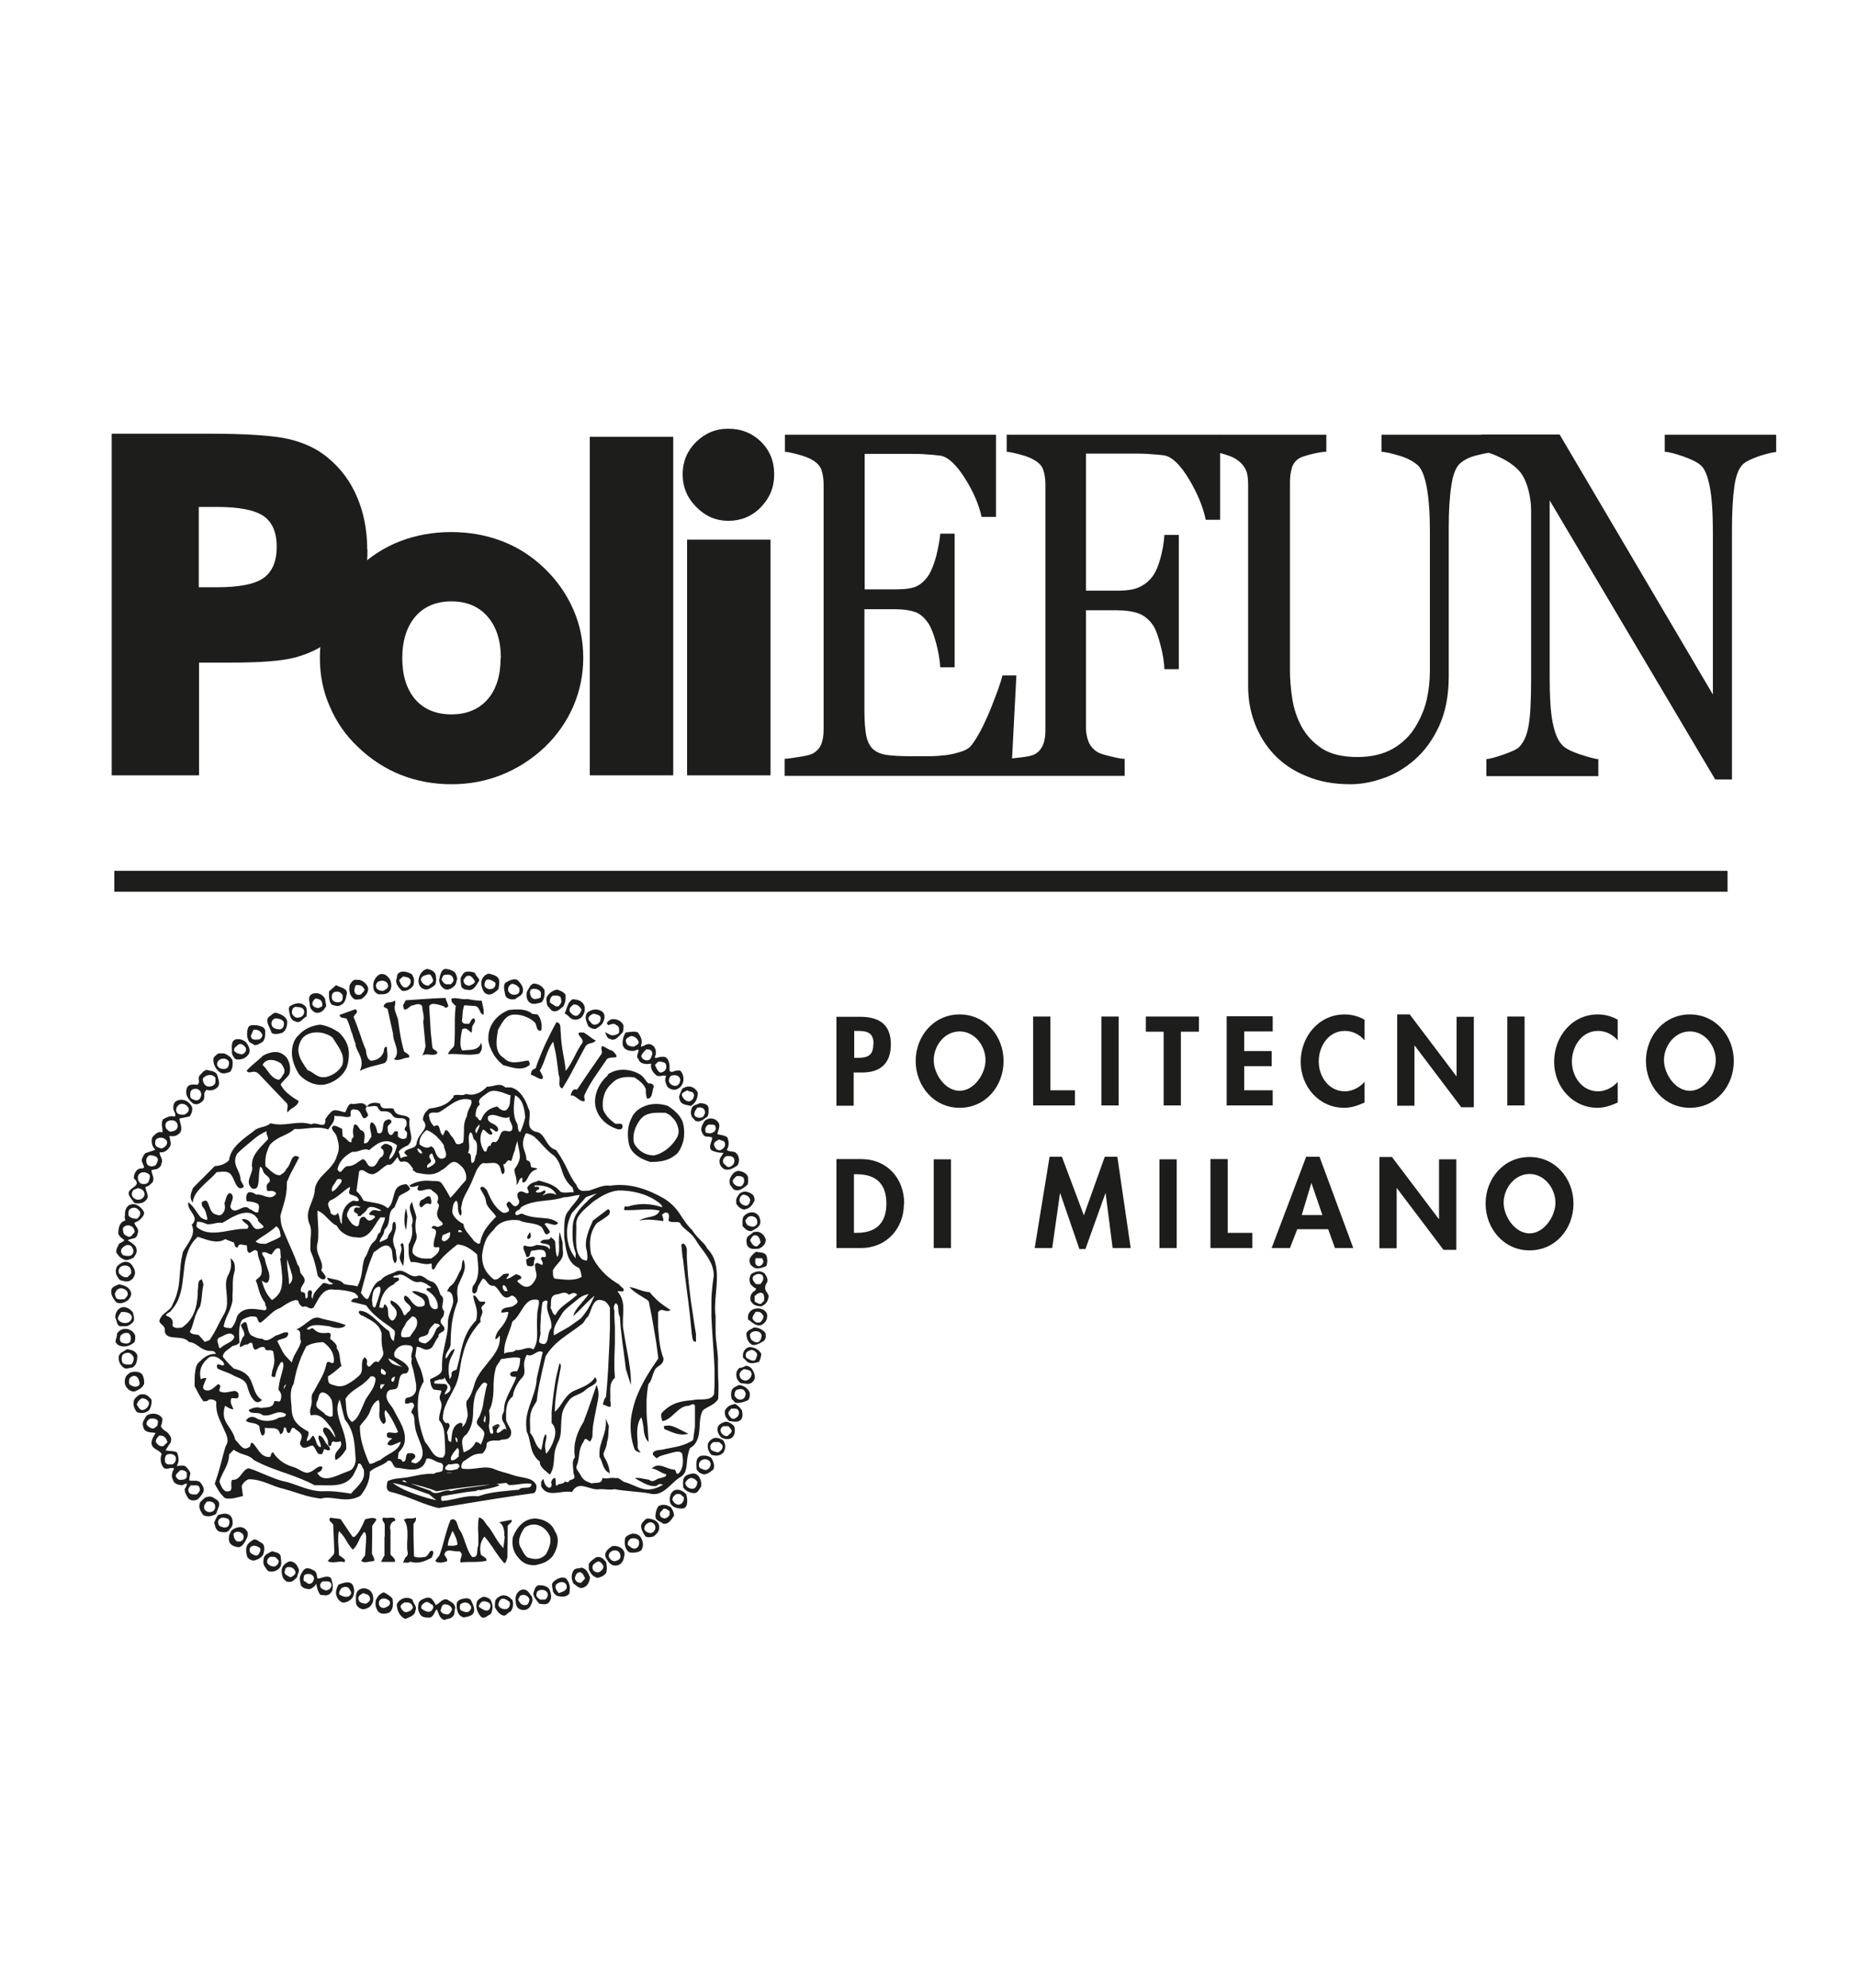 <?xml version="1.0" encoding="UTF-8"?>
<svg id="Livello_1" data-name="Livello 1" xmlns="http://www.w3.org/2000/svg" width="71" height="76" xmlns:xlink="http://www.w3.org/1999/xlink" viewBox="0 0 71 76">
  <defs>
    <style>
      .cls-1 {
        fill: none;
      }

      .cls-1, .cls-2 {
        stroke-width: 0px;
      }

      .cls-2 {
        fill: #1d1d1b;
      }

      .cls-3 {
        clip-path: url(#clippath-4);
      }

      .cls-4 {
        clip-path: url(#clippath-3);
      }

      .cls-5 {
        clip-path: url(#clippath-5);
      }
    </style>
    <clipPath id="clippath-3">
      <rect class="cls-1" x="-392.52" y="-27.4" width="1399.5" height="120"/>
    </clipPath>
    <clipPath id="clippath-4">
      <rect class="cls-1" x="-392.52" y="-27.4" width="1399.5" height="120"/>
    </clipPath>
    <clipPath id="clippath-5">
      <rect class="cls-1" x="-392.52" y="-27.4" width="1399.5" height="120"/>
    </clipPath>
  </defs>
  <g class="cls-4">
    <path class="cls-2" d="M33.89,46.01c0,.67-.32,1.12-1.13,1.12h-.11v-2.24h.11c.75,0,1.13.38,1.13,1.12M34.57,46.01c0-.97-.66-1.7-1.64-1.7h-.95v3.4h.94c.97,0,1.64-.74,1.64-1.69M35.7,47.71h.66v-3.39h-.66v3.39ZM42.56,47.71h.67l-.51-3.49h-.48l-.8,2.24-.84-2.24h-.47l-.57,3.49h.67l.3-2.11h0l.74,2.15h.23l.77-2.15h0l.27,2.11ZM44.33,47.71h.66v-3.39h-.66v3.39ZM46.28,47.71h1.6v-.58h-.94v-2.82h-.66v3.4ZM50.58,46.45h-.81l.37-1.23h0l.42,1.23ZM51.03,47.71h.71l-1.29-3.49h-.51l-1.32,3.49h.7l.28-.72h1.18l.26.72ZM55.2,47.78h.48v-3.46h-.66v2.28h-.01l-1.79-2.37h-.48v3.49h.66v-2.31h0l1.79,2.37ZM59.47,45.98c0,.51-.43,1.17-.99,1.17s-.99-.65-.99-1.17c0-.55.42-1.1.99-1.1s.99.55.99,1.1M60.16,46.01c0-.95-.69-1.78-1.68-1.78s-1.68.83-1.68,1.78.69,1.79,1.68,1.79,1.68-.82,1.68-1.79"/>
    <path class="cls-2" d="M33.39,39.91c0,.44-.21.53-.6.53h-.13v-1.03h.12c.37,0,.62.06.62.5M34.06,39.92c0-.77-.46-1.05-1.18-1.05h-.9v3.4h.66v-1.27h.33c.69,0,1.09-.35,1.09-1.07M37.68,40.53c0,.51-.43,1.17-.99,1.17s-.99-.65-.99-1.17c0-.55.41-1.1.99-1.1s.99.55.99,1.1M38.37,40.56c0-.95-.69-1.78-1.68-1.78s-1.68.83-1.68,1.78.69,1.79,1.68,1.79,1.68-.82,1.68-1.79M39.5,42.26h1.6v-.58h-.94v-2.82h-.66v3.4ZM42.11,42.26h.66v-3.4h-.66v3.4ZM45.16,39.44h.68v-.58h-2.03v.58h.68v2.82h.66v-2.82ZM46.9,42.26h1.76v-.58h-1.09v-.92h1.05v-.58h-1.05v-.75h1.09v-.58h-1.76v3.4ZM51.4,42.35c.27,0,.52-.09.77-.2v-.79c-.18.21-.47.36-.75.36-.62,0-1-.57-1-1.14s.36-1.17,1-1.17c.28,0,.56.13.75.36v-.79c-.23-.13-.49-.2-.76-.2-.99,0-1.68.85-1.68,1.81s.71,1.76,1.66,1.76M55.87,42.33h.48v-3.46h-.66v2.28h0l-1.79-2.37h-.48v3.49h.66v-2.31h0l1.79,2.37ZM57.63,42.26h.66v-3.4h-.66v3.4ZM61.08,42.35c.27,0,.52-.09.77-.2v-.79c-.18.21-.47.36-.75.36-.62,0-1-.57-1-1.14s.37-1.17,1-1.17c.28,0,.56.13.75.36v-.79c-.23-.13-.49-.2-.76-.2-.99,0-1.67.85-1.67,1.81s.71,1.76,1.66,1.76M65.6,40.53c0,.51-.43,1.17-.99,1.17s-.99-.65-.99-1.17c0-.55.41-1.1.99-1.1s.99.55.99,1.1M66.29,40.56c0-.95-.69-1.78-1.68-1.78s-1.68.83-1.68,1.78.69,1.79,1.68,1.79,1.68-.82,1.68-1.79"/>
    <path class="cls-2" d="M23.23,41.08c.39-.28.91-.21,1.25,0,.17.11.2.26.32.34.1-.02.18.03.2.12-.05.09-.05.24-.09.34-.03.07-.07.12-.17.12-.07-.2-.04-.28-.05-.37-.08-.2-.26-.33-.43-.44-.28-.04-.63-.03-.85.21-.16.14-.27.3-.32.49-.05.16-.06.34-.03.53.04.1.1.19.17.28.08.09.18.17.27.24.07.07.31-.07.3.13.01.12-.15.12-.21.09-.25-.08-.48-.24-.64-.45-.07-.1-.12-.2-.16-.32-.05-.16-.05-.33-.02-.49.06-.31.24-.6.48-.8M23.01,40.27c.02-.12-.06-.22.02-.28.13.04.24.15.39.18.14.14.17.19.14.24-.11.04-.32-.02-.39.13l-.37.54c-.18.26-.34.52-.46.8-.02.1.05.17,0,.22-.15.02-.29-.16-.43-.22h-.09c.04-.22.15-.27.24-.22l.39-.58.56-.81ZM24.17,42.68c.07-.11.15-.21.26-.28.35-.23.72-.24,1.09-.13.17.1.34.24.46.4.04.06.08.12.11.19.07.2.08.42.06.62-.03.22-.11.42-.24.6-.33.3-.64.34-1.05.34-.2-.06-.45-.17-.62-.34-.09-.09-.16-.2-.19-.33-.02-.09-.03-.18-.04-.27-.02-.28.03-.57.17-.8M25.67,42.68c-.07-.06-.15-.11-.23-.14-.3,0-.61-.03-.84.14-.06.05-.12.11-.17.19-.12.18-.21.4-.21.62,0,.09,0,.17.04.25.1.16.23.28.38.35.11.05.23.08.37.08.08-.02.15-.04.23-.08.26-.12.5-.35.64-.6.13-.21.04-.45-.04-.6-.04-.07-.1-.14-.17-.2M22.12,39.47h.19c.16.08.3.23.47.31-.15.16-.31.05-.41.25l-.13.24-.43.81c-.1.18-.2.36-.31.53-.21-.06-.04-.36-.14-.51-.03-.29-.07-.56-.11-.82l-.1-.46c-.11.14-.17.29-.24.46-.08.22-.15.44-.27.65.11.2.15.25.09.32-.15.01-.27-.13-.43-.16,0-.2.1-.21.18-.25.06-.19.13-.37.21-.56.11-.27.24-.54.37-.8l.21-.4c.21.02.14.25.17.4.01.32.05.56.09.8.04.22.08.43.1.66.17-.21.28-.44.39-.66.07-.14.15-.28.25-.42.06-.16-.22-.28-.13-.38M10.25,40.27c.17-.06.35-.08.51,0,.07.04.14.09.2.16.12.18.17.42.1.64-.15.21-.27.27-.33.39.08.16.21.3.36.41.11.09.23.16.33.22-.05.24-.32.25-.42.44-.07-.11.07-.26-.06-.38l-.27-.28-.76-.8c-.22-.23-.38.04-.48-.14.19-.22.44-.38.62-.57.06-.03.13-.07.19-.09M10.83,41.08c.11-.14,0-.31-.08-.42-.19-.15-.57-.24-.71.05.12.11.2.25.3.37.09.1.18.18.33.2.07-.06.12-.12.15-.2M13.44,39.47c-.05-.18-.1-.36-.19-.53-.11-.04-.24,0-.27-.14l.61-.22c.16.13-.05.19-.07.3.08.19.15.38.22.58.08.23.15.46.25.68.02.24.08.35.18.41.21-.01.38-.09.48-.29.05-.08,0-.25.14-.24,0,.07.01.16.02.24.01.15.01.3-.11.38-.32.1-.65.14-.94.3.13-.3.05-.49-.04-.68-.06-.12-.13-.24-.13-.37-.06-.14-.1-.29-.14-.43M11.52,39.47c.2-.17.45-.27.72-.3.26.04.5.15.72.3.29.28.37.54.38.8,0,.17-.02.34-.07.5-.04.11-.11.22-.19.31-.19.21-.46.35-.72.39-.33.03-.67-.12-.92-.39-.18-.29-.27-.55-.28-.81,0-.22.04-.44.19-.63l.17-.17ZM13.07,40.27c-.08-.21-.23-.4-.35-.6-.27-.22-.73-.28-1.03-.09-.15.09-.24.27-.27.44-.02.08-.02.16,0,.24.04.24.2.44.34.65.1.03.19.1.28.16.11.07.21.12.34.11.12,0,.24-.05.35-.11.15-.08.28-.21.36-.36.04-.16.03-.31-.02-.45M14.67,38.47c.06-.23.3-.09.43-.23.03.12,0,.17-.01.23-.03.18.13.4.14.59l.06.42c.04.24.09.48.16.72.2.12.22.16.18.23-.22,0-.38.16-.57.06.07-.06.1-.13.11-.2.05-.24-.15-.51-.14-.76l-.21-.96-.15-.08ZM18.69,39.47c.08-.4.37-.7.76-.86.31-.03.66-.06.9.15l.2.02c.14.15.19.42.14.62-.19.04-.16-.2-.23-.3-.23-.24-.65-.36-.91-.3-.27.07-.38.36-.51.57-.06.36-.1.67.04.9.04.07.11.13.19.18.25.27.6.13.93.09.04.05.07.12.04.18-.3.24-.68.08-1,0-.15-.12-.29-.27-.39-.45-.09-.16-.16-.33-.18-.51,0-.1,0-.2.02-.29M15.4,38.47c.02-.08.08-.15.11-.23.51-.03,1.03-.08,1.53-.09,0,.09.09.21.1.32-.09.09-.13.05-.17,0-.22-.07-.49-.17-.56,0l.06,1,.06.57c.04.12.19.1.19.23-.17.13-.4-.03-.58.08.1-.16.1-.27.13-.34l-.05-.54-.04-.42c.06-.19-.03-.38-.04-.59-.13-.15-.27-.03-.4-.02-.13.07-.19.19-.3.14l-.02-.12ZM17.44,38.47c-.09-.09-.2-.15-.18-.29.16-.07.39.05.6.01.2.04.37.06.56.07l.04.2c.03.11.05.23.02.33-.16-.04-.12-.28-.3-.33l-.43-.03c-.08.21-.06.44-.09.62.07.12.15.08.27.09.08-.07.07-.2.19-.21.13.13-.08.24-.07.36,0,.06,0,.13-.03.19-.13-.11-.2-.22-.35-.13-.07.38-.11.61,0,.81.29-.04.61.03.73-.3.06.24,0,.32-.08.42-.43.1-.79-.02-1.19.02.05-.18.21-.22.24-.35.01-.16.02-.31.02-.47,0-.33-.01-.66.03-1M23.16,54.52c.01-.09.01-.19,0-.29l.12.29c-.03.22,0,.39-.07.6-.03.24-.09.32-.12.4-.02.05-.02.11.01.17.11.19.21.41.21.63-.27-.12-.26-.43-.39-.63v-.17c0-.14.04-.27.08-.4.06-.2.14-.39.16-.6M25.37,54.52c.17-.04.25-.02.33,0,.22.07.4.19.62.29-.36.1-.64-.07-.92-.18l-.02-.11ZM26.1,48.1l-.05-.51c.1-.15.2.09.21.16v.35s.04.6.04.6l.04.4.07.6.09.6.06.4.05.3v.29c-.16.02-.13-.18-.16-.29l-.03-.3-.04-.4-.07-.6-.08-.6-.05-.4-.07-.6ZM24.77,49.71c-.24-.16-.51-.29-.71-.51.27.04.5.18.78.2.09.11.19.21.29.31.16.14.33.26.51.37-.2.13-.35-.13-.48.09v.55c.02.2.03.41.06.61.03.21.07.41.15.6,0,.25-.21.27-.31.4-.14.23-.12.44-.27.58-.04.23-.06.42-.07.62v.4c0,.2.02.4.04.6l.04.6c-.17-.17-.18-.39-.2-.6-.02-.12-.04-.24-.08-.35-.08.1-.12.22-.14.35-.03.19-.02.4,0,.6v.22c.02.07.08.12.11.18-.18-.04-.2-.09-.23-.13-.03-.09-.06-.18-.08-.27-.05-.2-.07-.4-.07-.6,0-.2.02-.4.07-.6.03-.14.07-.27.11-.4.07-.2.16-.4.26-.6.11-.21.23-.41.35-.6l.27-.4-.08-.6-.1-.6-.07-.4-.12-.59h-.02ZM20.19,48.1c.11-.05.23-.1.27,0-.07.16-.04.2-.05.25-.07.1-.15.05-.24.04-.05-.07-.05-.16-.05-.25l.07-.03ZM20.26,47.1c.08.18.02.27-.09.26-.04-.09.04-.17.09-.26M19.11,54.51h-.26c.1-.04.22-.12.26,0M16.08,45.89c.16-.04.27-.24.38-.12.06.21.03.25-.02.27-.23-.16-.33.33-.41-.01l.05-.13ZM15.47,46.5c0-.11.03-.22.06-.31l.05.31-.05.52c-.07-.16-.08-.34-.06-.52M15.28,48.1c0-.18.14-.33.03-.51.13-.21.13.13.14.21,0,.1,0,.2,0,.3l-.03.3c-.13-.21-.13-.25-.13-.3M21,50.31c-.06-.17-.12-.34-.06-.54-.03-.1-.15-.04-.2.02-.03.16-.04.34-.06.52l-.02.4v.18c.03.16-.07.29-.04.43.16.1.23.06.27,0,.09-.14.05-.42.19-.55.02-.2-.03-.33-.08-.46M21.07,49.71c-.01.1,0,.2-.02.29.07.09.07.27.19.27.12-.25.36-.4.57-.56.09-.07.18-.14.26-.22-.15-.14-.24,0-.33,0-.15-.16-.35,0-.5,0-.12.04-.16.12-.17.22M22.65,49.71l.08-.18-.2.18c-.2.19-.4.42-.61.6.04-.21.24-.4.4-.6.07-.08.13-.16.19-.24-.25.05-.36.15-.47.24-.18.15-.38.29-.52.46-.17.28-.26.41-.31.55-.04.1-.05.21-.03.33l.58-.33.45-.32c.23-.27.34-.47.44-.69M22.05,45.89c.05-.07.1-.14.11-.21-.22.02-.39.09-.6.09-.21.07-.43.1-.65.12-.34.04-.69.07-.99.26-.03.13-.23.1-.22.27.09.09.16-.04.27-.02.55.26,1.01.05,1.37.35-.13.2-.39-.08-.52.04.12.16.18.24.21.31-.13.15-.18.08-.22,0-.03-.06-.06-.13-.09-.18-.24-.2-.61-.13-.87-.27-.4-.05-.77.04-.98.37-.2.19-.28.33-.33.48-.06.16-.09.33-.11.5,0,.34.1.54.24.71.06.07.13.14.21.2.16.04.25-.11.37-.2.19-.04.21-.02.21,0,0,.07-.1.13-.1.18.14-.01.25-.12.37-.18.2.05.23.12.18.18-.24.08-.08.13.01.22.19.14.31.08.41,0,.18-.21.19-.31.18-.4-.02-.13-.07-.26-.05-.39.09-.09.18.02.27.04.06-.1-.03-.17-.05-.25.05-.12.13,0,.19-.08,0-.08,0-.16-.07-.22-.15-.08-.32,0-.47,0-.1.07-.02.27-.2.24-.07-.25-.19-.36-.07-.44.16.07.29.06.46-.02.13.03.41-.01.49.18.09-.26-.2-.19-.36-.27.12-.21.37-.02.41-.21.15.12.17.16.17.21.01.29.03.51.09.55.07-.15.06-.35.05-.55,0-.14,0-.28.03-.4l.11.4c0,.1,0,.21.01.32.02.11,0,.2-.04.28-.08.16-.25.28-.34.46,0,.2,0,.26.07.32.32.03.75.11,1.03-.07-.03-.19-.06-.27-.1-.34-.19-.07-.31-.21-.39-.37-.08-.18-.12-.4-.15-.6l-.03-.21v-.19c0-.2,0-.42.05-.6.03-.09.07-.17.14-.24.07-.12.19-.24.28-.36M22.48,45.89c.11-.1.23-.19.34-.27l-.41.14-.55.62c-.14.3-.18.51-.18.72,0,.13.01.27.04.4.05.22.14.43.29.6,0-.06-.01-.13.01-.17-.05-.13-.09-.28-.11-.43-.02-.13-.02-.26-.02-.4,0-.33.04-.47.1-.6.11-.23.3-.43.49-.6M17.49,55.13c.01-.07,0-.15-.07-.19-.02.07.01.13.04.19h.03ZM18.55,54.38c0-.08.05-.23-.02-.27.01.11-.1.21.02.27M18.85,54.52c.25,0,.26-.01.26-.01-.06.08-.17.18-.1.27.18-.01.26-.27.36-.1-.05-.22-.1-.28-.14-.34-.07-.14-.03-.26.04-.39,0-.16.02-.29.07-.42.07-.2.18-.4.28-.6.05-.1.09-.19.12-.29-.19,0-.21-.04-.24-.09.01-.14.18-.13.27-.13.12-.22.11-.38.12-.5-.16-.05-.33-.02-.49,0l-.25.04c-.06.14-.17.22-.2.36-.06.22-.07.41-.08.6,0,.2,0,.41-.04.6-.02.14-.06.28-.13.4.03.24.02.42-.01.6.03.19.04.35.16.27.04-.08-.06-.19,0-.27M18.63,52.91c-.1-.1-.15-.05-.2,0-.07.08-.13.18-.19.26-.06.11-.09.23-.11.34-.03.14-.03.27-.04.4,0,.2-.01.41-.08.6-.04.11-.09.22-.18.33-.11.07-.16.17-.16.28,0,.13.03.28.06.4.29-.11.39-.25.46-.4.16.04.17.08.19.11.1-.2.12-.31.14-.41,0-.14-.14-.22-.22-.31-.06-.06-.1-.13-.04-.24.07-.11.12-.23.16-.36.04-.13.06-.27.08-.4.04-.2.07-.41.13-.6M20.59,49.7c-.1-.03-.19-.02-.27,0-.24.08-.36.38-.52.6-.06.09-.13.17-.21.22l-.05.18c-.07.2-.15.4-.21.6-.04.15-.06.29-.05.45.13-.1.33-.01.44-.14.25.04.47-.18.67-.02.06-.09.1-.18.12-.28.04-.19.03-.4.02-.61,0-.13,0-.27.01-.4-.01-.26.11-.44.05-.61M19.41,49.36c-.04-.08-.05-.23-.18-.23-.03.07,0,.17.07.23h.1ZM21.27,45.67c-.15-.31-.52-.37-.84-.35.02.12.08,0,.18.07.04.13-.13.07-.12.18.12.06.23-.02.33-.07.11.08-.05.14-.07.21.16-.11.34-.12.51-.04M18.09,43.48c-.02-.08-.04-.18-.11-.19-.04.06-.05.12-.06.19,0,.2.06.42-.03.6.18,0,.08.27.15.38.14-.01.1-.24.18-.34.02-.21.07-.48-.12-.58v-.06ZM18.22,43.33c.02-.12.13-.21.11-.35-.15.16-.2.25-.11.35M19.5,42.68c-.24.19-.6-.2-.84,0-.08.31.37.23.39.51-.09.2-.18-.09-.32-.04.01.07.11.12.09.21-.13.08-.23-.14-.35-.18-.06.09-.09.19-.1.3-.01.14.02.29.08.41.03.06.06.17.15.12.02-.09.05-.23.16-.21,0-.07.07-.2.18-.13.08-.04.12-.12.15-.2.03-.06.05-.13.09-.19.13-.13.27.04.39-.07.06-.13-.02-.25-.07-.36-.03-.06-.02-.13-.02-.19M19.53,41.88c-.24-.07-.64-.3-.89-.1-.25.18-.4.27-.29.44-.15.11-.16.3-.17.46.11.02.11.21.22.13.13-.35.37-.46.61-.51.18.19.33.19.39.09.15-.17.07-.36.13-.51M19.69,41.88c-.04.24-.07.54-.02.8.02.09.05.18.09.25.07.09,0,.3.13.35.08-.18.15-.37.19-.57-.03-.35-.1-.7-.39-.84M9.77,46.49c-.24-.21-.53-.13-.81,0-.17.08-.33.19-.46.26-.19-.04-.38.07-.58.05-.12-.05-.26-.11-.39-.09l-.02.18c.11.11.24.17.37.2.2.05.42.03.64,0,.31-.05.63-.13.92-.11.2-.16-.18-.22-.18-.38.44-.02.32.49.69.37.34-.07-.13-.21-.09-.37l-.09-.1ZM10.71,47.1c-.02-.09-.07-.18-.15-.22-.08.08-.17.15-.27.22-.17.12-.35.22-.52.36.13.1.27.09.39.09.27-.13.45-.18.57-.28,0-.05-.01-.12-.03-.17M10.74,48.1l-.03-.35c-.15-.11-.25.11-.33.21-.13-.02-.22-.14-.36-.07,0,.08.06.14.1.21.05.28.14.44.17.6.02.1.02.21-.05.32-.07.05-.16-.01-.23-.07.09.37.22.58.39.75.28-.18.36-.38.38-.6.02-.13.02-.26,0-.4-.01-.2-.04-.4-.07-.6M8.78,51.31c.09-.05.16-.11.18-.22-.16-.24-.39-.02-.59.05-.07.06-.06.11-.05.17.06.13.02.25.12.22.09-.1.23-.15.34-.22M9.13,55.53c-.07-.03-.13-.06-.19-.11l-.18.18c0,.28-.13.51-.25.74-.05.1-.09.19-.12.3.04.11.1.3.24.37.37.05.13-.29.25-.44.17.02.27-.1.36-.22.08-.1.15-.2.27-.22.2.06.38.14.57.22.29.12.59.25.91.31.42.12.86.35,1.33.35.39-.02.72.03,1.1.09.2-.24.49-.45.5-.75,0-.06,0-.12-.02-.19-.07-.07-.08-.26-.21-.2-.01.13-.1.24-.14.35-.29.61-.99.45-1.52.47-.33-.18-.68-.31-1.04-.44-.44-.15-.88-.3-1.29-.53-.15-.17-.38-.19-.58-.28M13.84,50.31c-.15-.12-.14-.16-.09-.2.17,0,.32.09.46.2.15.12.3.27.44.4.08.07.15.13.23.18.04.13.04.31.18.38,0-.14.07-.27.02-.41l-.18-.15c-.18-.12-.36-.25-.53-.4-.14-.12-.27-.26-.37-.41l-.58-.14c.07-.16.17-.12.27-.14.01-.09-.08-.15-.14-.2-.25-.08-.52-.12-.8-.12-.3-.05-.48.18-.61.42l-.15.26c-.15.13-.25-.1-.39-.02-.12-.02-.18-.14-.2-.24-.07-.03-.12-.02-.18,0-.18.06-.34.17-.5.28-.19.06-.33.19-.48.33-.09.08-.18.17-.29.24-.11-.04-.08-.18-.16-.23-.11-.02-.17-.02-.22-.01-.12.02-.23.08-.32.13-.05.08-.07.17-.09.26-.03.19-.02.41,0,.6-.07.1-.18.11-.28.14-.13.13-.35.2-.36.41.15.19.29.33.42.45.51.12.62.35.71.6.08.22.14.47.37.6-.15.14-.25.08-.32,0-.14-.15-.21-.39-.26-.57-.11-.27-.4-.28-.59-.41-.18-.09-.37-.13-.54-.23-.08-.3.17-.05.26-.13,0-.13-.15-.21-.23-.27-.11-.06-.26-.09-.37,0-.16.13-.24.26-.29.4-.04.14-.04.28,0,.42.07-.04.15-.07.21-.04l-.09.22c-.03.08-.07.15.02.22.22.1.38-.11.52-.22.18.08,0,.18.06.28.17.09.37.01.57-.02.09.02.16.07.15.18.02.17-.19.08-.27.1-.09.17.05.31.07.43-.2-.03-.25-.13-.32-.13-.11.38,0,.57.13.76.11.17.22.33.26.52.21.22.3.44.52.3.1-.02.03-.16.13-.18.11.09.19.24.29.36.09.11.2.19.37.19.09-.02.03-.16.14-.18.24.38.57.5.8.57.2.06.41.28.6.19.17-.05.31-.27.48-.21.02.14-.09.19-.19.24.21.37.64.15,1.01,0l.21-.08c.17-.06.24-.26.25-.42l-.02-.3c-.01-.14-.02-.27-.04-.4-.03-.21-.09-.42-.19-.6-.04-.08-.1-.16-.16-.24-.04-.12-.07-.24-.1-.36-.03-.14-.06-.28-.11-.41-.09.24-.08.32-.08.4.02.21.08.41.15.6.07.2.14.4.17.6.02.1.02.19.02.29-.14.25-.29.37-.41.43-.05-.18,0-.25.04-.32.1-.13.24-.24.15-.4-.14.04-.21.03-.28,0-.11.06-.03.13-.11.18-.11,0-.08-.11-.09-.18-.02-.22-.3-.37-.14-.53.23,0,.31.28.43.39-.06-.23-.15-.35-.24-.47-.19-.24-.38-.47-.7-.38-.04-.07-.04-.15-.03-.22.02-.1.06-.21.06-.31-.02-.18,0-.28.06-.35l.18-.33c.11-.19.22-.39.28-.6l.05-.19c.08-.14.18.07.27-.03.01-.06.01-.13,0-.19-.03-.23-.19-.43-.4-.58-.21,0-.48.05-.65.16-.07.14-.14.28-.2.42-.05.13-.1.27-.14.4-.06.2-.1.4-.14.6-.12.21-.12.4-.11.6.01.13.03.27.03.4.02.32.14.47.28.6.11.09.23.17.36.24.04.12-.07.25-.06.36.15-.03.15-.15.24-.21.06.05.08.13.11.21.03.1.06.2.18.24.02-.09-.02-.16-.05-.24-.03-.07-.05-.13-.02-.21.12,0,.17.12.23.21.05.15.2.18.2.32-.07.09-.15-.01-.23-.01-.04.12-.05.15-.07.18-.11.04-.17-.01-.21-.09-.05-.08-.09-.19-.16-.23-.13,0-.33.19-.44.01-.05-.06-.05-.12-.02-.18.15-.32-.12-.36-.23-.49-.14-.07-.12.11-.19.18-.16.01-.07-.16-.18-.22-.09.05,0,.22-.18.27-.07-.34-.37-.19-.58-.25-.02.09.05.27-.11.3-.07-.1-.09-.22-.1-.35-.15-.18-.38-.09-.52-.22.13-.2.32-.16.44-.07.24.11.52.1.75,0,.1-.1.35-.02.34-.18-.33-.21-.53.12-.89.04-.15-.16-.49,0-.53-.2.17-.09.34-.13.47-.07.15-.05.47.03.5-.25.08-.07.18.06.24-.04.08-.19.01-.32-.07-.41,0-.09.02-.18.03-.26.04-.2.11-.4.15-.6.02-.2-.03-.21-.08-.2-.05.06-.08.13-.12.2-.05.12-.09.24-.11.37-.23.01-.1-.1-.12-.21.1-.28.1-.42.08-.55l-.03-.21c-.1-.13-.3.05-.33-.16-.1-.04-.19,0-.27.05-.18.13-.17-.13-.21-.21-.07-.06-.12.02-.18.05-.1-.02-.18.07-.29.1,0-.13.03-.18.05-.23.03-.07.04-.14.11-.19.05-.18-.09-.28-.12-.42.16-.19.21-.12.24,0,.04.14.05.37.22.42.1.06.24.1.36.1.18.15.36-.03.53-.13.15-.02.31-.17.46-.1.01.27-.29.19-.42.32.14.24.2.45.35.6l.21.22c.01-.08.04-.15.07-.22.09-.2.24-.38.28-.6-.09-.14.07-.43-.19-.44.42-.2.57-.49.85-.46.38.12.7.14,1.05.29-.13.16-.41.12-.64.04l-.34-.04c-.07,0-.14-.01-.21,0-.11.01-.21.05-.3.13.1.13.16-.09.27.02.16.18.38.16.55.14.15.01.08.13.07.23.24.18.29.3.25.36.08.09.11.21.12.33.02.12.02.24.07.34-.21.19-.36.31-.52.41,0,.2.03.23.05.26.08.06.18.07.27.1.16.04.33,0,.48-.1.13-.07.26-.17.37-.27.12-.1.13-.22.13-.33,0-.13-.02-.26.09-.39.1.03.13.16.09.24.11.35.24-.22.44-.05.05-.07.11-.13.15-.2.03-.05.05-.11.05-.17-.04-.13-.06-.29-.07-.43v-.31c-.03-.12-.08-.21-.15-.29-.16-.18-.4-.28-.61-.4M8.94,47.5l-.33-.13c-.32.21-.75,0-1.05-.09-.07.07-.14.14-.19.21-.13.18-.21.39-.26.6-.05.19-.07.4-.09.6l-.05.4c-.03.21-.08.41-.16.6-.06.14-.15.28-.26.4-.05.1-.18.09-.21.2.34.12.25.28.26.4.08.11.26.07.36.06.23-.17.33-.31.41-.46.09-.18.15-.39.17-.6.02-.12.02-.24.02-.36.02-.07.01-.16.02-.24.01-.09.04-.17.14-.18l.06.19c-.05.2-.05.4-.08.6-.01.09-.03.18-.06.26-.08.11-.12.22-.17.34-.04.13-.08.27-.12.4-.02.07-.05.14-.09.2.04.13.22.1.34.14l.23.26.18-.07c.12-.17.22-.35.31-.53.07-.13.13-.27.21-.4.14-.22.16-.41.15-.6,0-.2-.04-.41-.04-.6,0-.11.02-.21.06-.31.16-.27.15-.48.11-.69.18.13.17.29.17.45-.08.28-.08.42-.08.56s0,.28-.01.4c0,.07,0,.14,0,.2-.03.21-.12.41-.21.6-.06.12-.1.26-.13.4.08.06.2.06.3.06.14-.17.18-.32.22-.46.25-.39.7-.26,1.05-.22.16-.05-.01-.18.02-.28-.21-.28-.24-.5-.3-.7-.02-.06-.04-.12-.06-.17.17-.14.2-.18.21-.23.06-.2-.03-.41-.09-.6-.03-.09-.05-.18-.05-.26-.11-.15-.21.03-.32.05-.11-.07-.07-.2-.1-.3-.16.02-.27-.12-.35.09-.1,0-.11-.09-.13-.18M17.34,41.88c.17-.07.31.04.48-.06.3.09.59-.05.8-.28.25.02.47-.18.7.03h.21c.18.04.32.16.43.31.11.15.19.32.24.49.06.09.06.2.05.32-.02.23-.08.46.21.57.17.02.26.11.34.23.12.18.21.41.46.47.23.33.33.53.43.74.1.21.2.41.35.6.12.34.37.19.47.22.24-.07.57-.24.81-.19.75-.12,1.45.13,2.09.5.36.24.51.46.65.68.12.18.23.35.4.51.16.25.3.36.42.49.06.06.12.13.16.22.12.12.2.25.26.39.07.19.1.39.11.6,0,.13,0,.27-.01.4l-.05.6c-.01.21-.02.41.01.6,0,.21,0,.31,0,.4,0,.2,0,.41.03.6.02.2.05.41.06.6v.25c0,.36.01.56.02.75,0,.19,0,.38-.01.56-.14.24-.41.28-.59.44-.1.19-.11.4-.12.6-.01.21-.03.43-.13.6-.05.1-.13.18-.24.24-.17.42-.07.74-.22.97-.04.06-.09.11-.17.15-.35.22-.65.77-1.17.61-.42-.07-.89-.08-1.32-.16-.16.04-.41-.01-.58,0-.36.07-.79-.38-1.05.11-.41-.09-.93.25-1.18-.22,0-.13-.02-.2.09-.28.02.13.07.27.19.33.13.03.14-.13.1-.21.06-.16.13-.18.16-.14.04.09-.01.22.05.29.07-.13.26-.04.32-.18.18.1.11-.04.24-.06.17-.04.13-.14.09-.24-.02-.3-.07-.5.05-.61l-.02-.19c0-.14,0-.27.03-.4.04-.21.12-.41.22-.6l.1-.17.16-.43.14-.4.2-.59c.1.25.08.42.05.59l-.08.4c-.04.2-.08.4-.11.6-.01.13-.02.26-.02.4-.03.06-.04.12-.09.18-.07-.02-.19-.21-.24-.01-.12.18-.15.31-.17.45-.02.16-.03.32-.1.48-.05.13.07.22.13.33.13.28.3.28.44.35.16-.05.4.04.41-.21.17.06.34-.04.51.01.15-.05.24.15.39.16.24.08.43.19.66.25.28.06.52-.02.76-.16-.17-.07-.18.01-.27.05-.3.03-.55-.17-.81-.3.16-.04.38.04.55.06.16.15.29-.08.44-.06.07-.05.22-.02.21-.15-.19-.04-.37-.21-.55-.22.27-.28.59.05.87.04.08.04.03.18.14.16.21-.19.2-.51.15-.77-.1-.14-.29-.05-.41-.03-.25.08-.43.09-.56.21-.16-.12-.16-.16-.15-.19.05-.16.34-.11.48-.17.27-.05.61-.1.89-.24.06-.03.12-.06.17-.1l.07-.51v-.81c-.07-.1-.15-.02-.23.01-.18,0-.31.09-.43.19-.19.16-.35.36-.58.4-.04-.09-.07-.2-.04-.3.36-.41.79-.48,1.18-.5.27-.08.69.06.83-.23l.02-.36c0-.2,0-.4,0-.6l-.02-.4-.04-.6-.04-.6-.02-.4c0-.2,0-.4,0-.6,0-.2.02-.4.04-.6l.05-.38c0-.24-.08-.44-.19-.63-.12-.21-.29-.41-.42-.6-.13-.23-.22-.32-.31-.4-.14-.12-.3-.23-.37-.38-.1-.08-.35.02-.44-.09.03-.21.03-.28-.07-.3-.08-.03-.12.05-.18.07.05.14.06.19.05.25-.3-.04-.6-.09-.92-.02.3-.19.66-.08.78-.38-.44-.1-.86,0-1.35-.02-.03-.24.12-.08.21-.16.42-.11.81-.09,1.24.05,0-.07-.09-.15-.19-.22-.44-.31-1.01-.43-1.5-.42-.36.04-.65.22-.94.42-.2.18-.46.37-.59.6-.04.08-.07.17-.07.26.01.11,0,.23,0,.35,0,.13-.01.27,0,.4.01.23.06.45.23.6.18.08.19.04.19,0,.02-.1,0-.21-.01-.3-.03-.1-.05-.2-.04-.31,0-.13.04-.27.08-.4.05-.17.13-.32.19-.47l.17-.13.41-.31c.1.06.07.12.04.21-.22.19-.39.26-.49.35-.08.11-.14.23-.18.35-.04.13-.06.26-.06.4,0,.13.01.26.04.41l.09.19c.12.22.28.42.47.6.15.14.32.26.49.36l.19.18c.03.2-.15.03-.23.11.11.11.16.23.19.36.05.19.03.4.02.6,0,.13-.01.27,0,.4l.1.6.11.6.06.4c.02.2.04.4.03.6l-.19-.6-.05-.4-.08-.6-.07-.6-.03-.4c-.11-.21,0-.45-.16-.52-.07.07-.09.18-.05.28v.24s.02.4.02.4v.6s-.02.6-.02.6v.4s.02.33.02.33c-.09.08-.14.17-.16.27-.04.19,0,.41-.02.6.03.11.02.17.02.23-.1.04-.19-.07-.3-.07.04-.21.08-.26.12-.3l.04-.45.04-.6.02-.4.03-.6.02-.6v-.4s0-.36,0-.36c-.03-.08-.1-.17-.18-.24-.21-.09-.3-.06-.37,0-.15.14-.19.43-.29.58-.1.08-.14.21-.21.27l-.2.15c-.27.2-.56.38-.8.6-.16.15-.3.31-.41.5l-.12.51-.13.6c-.04.2-.07.4-.09.6-.11.18-.18.29-.21.4-.06.18-.05.39-.04.6v.22c.11.11.15.26.21.39.05.1.1.19.21.26.03-.08.04-.17.06-.26.02-.13.04-.27.12-.35.05.11,0,.23-.02.35-.01.07-.02.14,0,.22.02.05,0,.14.04.18.11-.13.18-.26.24-.4.08-.2.14-.41.07-.6-.02-.06-.06-.12-.11-.17v-.43s.04-.4.04-.4c.02-.2.05-.4.08-.6.03-.21.07-.41.12-.6l.06-.25c.08.02.05.17.03.25l-.11.6c-.03.2-.06.4-.08.6l-.02.4c.15-.12.23-.27.32-.4.1-.15.21-.29.39-.39.15-.07.32-.13.47-.21.14-.08.27-.17.36-.32.14.15.02.24-.11.32-.09.05-.18.1-.25.16-.19.2-.51.19-.66.44-.13.17-.18.28-.22.4-.05.19-.05.4-.06.6,0,.22-.03.42-.13.6-.08.17-.1.28-.12.4-.03.28-.01.58-.18.8-.21-.18-.4-.31-.38-.5-.12-.08-.19-.19-.25-.3-.06-.12-.09-.26-.12-.4-.03-.15-.06-.3-.13-.44-.05-.37-.01-.57.04-.77.04-.14.08-.27.13-.4.07-.2.14-.4.18-.6.02-.09.03-.17.03-.26l.08-.35.09-.4.06-.26c-.22-.13-.36.22-.61.1-.14.28-.1.42-.09.56.01.12,0,.24-.12.35-.07.08-.13.17-.18.26-.07.13-.13.27-.14.42-.07.05-.12.11-.16.18-.07.12-.09.26-.1.4v.32c.02.1.08.19.13.28.06.11.1.22.02.36-.1.16-.29.07-.41.15-.14,0-.38-.03-.48.1,0,.2-.08.32-.18.4-.37-.02-.52.2-.72.3-.05.07-.1.17-.05.27.48.08.87-.15,1.26.03.21.09.44.13.66.21.39.14.77.07.93.4,0,.12,0,.24-.1.3l-.71.1c-.96.14-1.95.31-2.93.47-.47-.11-.89-.31-1.34-.47-.17-.06-.33-.11-.51-.15-.19-.07-.13-.27-.1-.41.25-.11.44-.1.73-.14l.51-.1c.19-.03.38-.05.54-.04.1-.11.36,0,.33-.22.05-.12-.04-.21-.15-.21-.16-.05-.33-.2-.48-.14-.04.19-.15.34-.36.39-.26.06-.55-.04-.8-.05-.15-.07-.11-.3-.3-.27-.21.2-.48.22-.7.42,0,.39-.17.68-.36.92-.55.32-1.09-.03-1.51.11-.18-.02-.37-.06-.56-.11-.29-.08-.58-.19-.85-.26-.46-.1-.86-.38-1.35-.37-.11.03-.24.16-.27.27l.05.37c-.21.05-.46.14-.69.08-.23-.21-.3-.39-.39-.55l.11-.33c.08-.26.15-.53.22-.8l.08-.29c.14-.21.06-.34.04-.44l-.12-.27c-.09-.2-.19-.39-.24-.6-.03-.13-.04-.26-.03-.4-.07-.09-.17-.1-.28-.09-.05.07-.13.07-.21.07-.14-.17-.23-.38-.34-.58,0-.29,0-.45.03-.6.02-.14.06-.27.19-.36.18-.19.39-.29.59-.27-.05-.19-.26-.07-.39-.15-.13-.03-.25-.14-.38-.22-.08-.05-.16-.08-.26-.09-.25-.32-.98.03-.92-.52-.06-.14-.19-.17-.21-.28.09-.34.44-.37.51-.64.14-.27.19-.48.23-.69.02-.13.03-.27.04-.4.02-.2.03-.41.06-.6.02-.1.04-.2.06-.3.05-.1.12-.2.19-.31.08-.13.16-.26.19-.4.02-.11.02-.22-.04-.34.1-.09.12-.18.11-.26-.04-.19-.29-.37-.24-.6.26.2.33.44.5.6.15.07.2.1.23.04-.04-.19-.07-.35-.18-.46-.03-.05-.05-.12-.03-.19.15-.09.18-.05.21,0,.08.14.1.35.25.45.09.03.21.1.3.02.13-.12.14-.27.1-.42.07-.18.07-.37.23-.39.14.1.09.22.04.35-.02.07-.05.14-.04.2.19.34.5-.2.73.06.08,0,.22.18.33.12.02-.13.07-.22-.01-.32-.2-.1-.33-.08-.43-.1-.03-.11-.03-.27.07-.34.12-.02.21.03.3.09.24-.05.55.27.76-.04-.06-.13-.21-.1-.34-.1-.07-.25.02-.29.09-.35.04-.19-.16-.24-.23-.36-.05-.13-.06-.21-.14-.21-.07.36-.02.57-.1.76-.07.11-.15.07-.21.06-.24-.23-.05-.44,0-.67.02-.06.02-.13,0-.19,0-.15.03-.29.1-.41.13-.23.34-.42.51-.6.04-.11-.09-.19-.04-.32-.23.1-.37.2-.51.32-.22.18-.44.36-.62.54-.16.28-.05.47.04.67.05.11.09.22.09.34.03.09.11.17.12.26-.11.09-.18.06-.23,0-.11-.11-.15-.32-.24-.44-.13-.2-.36-.13-.57-.12-.15.19-.38.36-.57.56-.17.17-.32.36-.34.6-.16-.21-.05-.38.01-.56l.64-.64.19-.19c.22-.02.39-.07.55-.23,0-.06.02-.12.04-.18.08-.24.27-.43.47-.6.14-.12.3-.23.43-.33.18-.18.46-.13.64-.3.58.15,1-.13,1.56.04.22-.13.57.24.54-.2.08-.12.17-.25.3-.33.18-.03.3.05.46.07.06-.11.09-.27.21-.33.19.07.45-.14.61.11.12-.16.34-.17.51-.11.05.3.33.12.52.2.09.35.47.16.61.38-.05.4.1.59.06.8-.01.07-.05.14-.12.21-.13.06-.28.13-.36.25.08.17.04.2.09.25.07-.07.18-.05.25-.09-.06-.07-.17-.1-.09-.18.13-.14.43-.08.44-.33.09-.4.52-.54.24-.86,0-.23.14-.35.24-.44.31-.04.67-.11.89-.41h.03ZM15.03,42.68c-.14-.26-.35-.18-.47-.2-.07-.05-.1-.12-.14-.18-.13-.05-.27.02-.39,0-.13.13.05.22.04.35-.13.15-.17.11-.22.03-.05-.1-.1-.26-.25-.26-.25-.05-.18.12-.2.26-.14.05-.21.01-.3,0-.11-.02-.24,0-.32-.03.04.24-.14.36-.23.53-.41-.16-.9.01-1.29-.02-.16.15-.36.22-.56.32-.13.07-.26.15-.37.27-.06.1-.1.21-.14.33-.04.16-.06.33-.04.5.24.22.37.35.55.35.09-.05.22-.14.25-.25.2-.15.16-.64.49-.44l-.23.44c-.09.16-.17.33-.24.5,0,.31-.03.51-.08.7-.05.2-.12.4-.17.6.01.31.07.46.13.6l.17.4c.09.2.18.4.26.6l.1.27c.1.09.07.23.12.33.2.21.16.31.1.4-.06.1-.14.2-.08.31.23.01.11.16.18.25.15-.05-.02-.24.14-.32.2.04-.02.22.12.33-.01-.24.22-.39.37-.58.05-.04.11-.02.17,0,.07.03.16.05.24,0-.18-.07-.22-.15-.23-.23.27.09.5.06.63.24.16.06.38.04.52.1.12-.22.14-.36.17-.5.03-.2.04-.42.12-.6.14-.19.15-.44.33-.6.19-.15.11-.31.26-.37.03-.22.17-.39.18-.57h-.18c-.12.15-.23.37-.37.54-.14.16-.31.27-.56.22-.2,0-.41-.09-.56-.22-.07-.06-.13-.14-.17-.22-.18-.08-.3-.24-.45-.38-.08-.08-.18-.16-.29-.2v.2c.01.2.03.41.03.6,0,.14,0,.28-.02.4-.08.25,0,.43.07.6.07.17.14.33.06.48.14.19.22.24.14.33-.1.06-.19-.03-.27-.11-.06-.3-.11-.5-.17-.69l-.11-.28c-.01-.11,0-.22,0-.32,0-.13.02-.26.02-.4,0-.08-.01-.17-.04-.26-.06-.12-.08-.24-.08-.35,0-.21.1-.4.17-.6.04-.1.07-.2.09-.31,0-.11.02-.21.06-.29.1-.24.31-.41.49-.6.13-.14.25-.3.3-.49.14-.31.05-.52,0-.72-.03-.16-.2-.23-.19-.37.08-.16.27.02.39.05l.02.29c.19.1.23.27.35.21-.04-.08.02-.13.07-.19-.05-.25-.01-.35.02-.46.11-.07.18.14.25.2.14.04.16.15.15.26,0,.09-.03.18-.02.25.18,0,.18-.14.28-.25.01-.19-.13-.41,0-.56.16.05.2.25.23.41.29.1.15-.33.29-.46.07-.04.15-.1.23-.02.07.11-.12.16-.13.25,0,.09,0,.24.09.3.1.04.11-.06.18-.13.2-.05.09.11.13.21.18.12.23.08.32.04.02-.13.06-.23-.05-.28-.04-.06,0-.14.05-.18.07-.48-.37-.17-.51-.38M14.67,44.09c.01-.08-.02-.16-.12-.21.16-.26.29-.12.41-.07.08.09.04.19-.01.28-.04.08-.08.15-.06.23.08-.05.14-.13.19-.23.05-.1.08-.21.1-.31-.47-.35-.81-.02-1.07.19-.2-.11-.42.1-.64.06-.35.19-.51.41-.57.67.1.18.15.08.22,0,.05-.06.1-.12.19-.12.24,0,.38-.18.56-.27.15.04.15.22.27.28.29.08.27-.3.48-.38l.05-.11ZM15.8,44.69c-.11-.14-.19-.33-.42-.28-.11.03-.14-.1-.18-.18-.18.24-.24.33-.37.29-.09.04-.17.11-.25.17-.1.09-.2.17-.33.2-.13,0-.24-.07-.34-.14-.04-.02-.15-.04-.18.04l-.07.51-.03.24c.13.1.19.22.27.36.34.09.69.07.92.29.1-.07.15-.18.18-.29.05-.15.07-.32.15-.45.05-.08.13-.12.21-.15.06-.02.12-.03.18-.03.08.07.12.12.14.19-.12.13-.29.16-.42.27l-.18.43c-.14.09-.17.21-.19.34-.02.17-.02.36-.19.51-.01.23-.2.34-.18.48.12-.07.2-.07.3-.16.01-.09.06-.15.11-.22.14-.15,0-.39.17-.4.05.1.05.26,0,.4-.08.22-.08.31-.06.4.02.1.05.19.09.27,0,.1.03.23.04.34,0,.07-.02.13-.07.18-.04-.06-.06-.12-.08-.18-.03-.17.01-.36-.15-.48-.22-.1-.4.13-.58.23l-.1.25c-.08.2-.14.4-.2.6l-.11.4-.08.31c.14.19.2.25.27.22.09-.16.14-.37.25-.52.06-.09.14-.16.25-.2.07-.1.17-.15.28-.2.1-.04.2-.07.29-.12.21-.1.36.04.52.12.1.05.2.09.32.04.22-.04.33.19.53.22.08.03.14.09.18.15.07.11.11.24.15.36.1.07.11.15.1.24-.01.13-.08.27.04.38,0,.08-.01.16-.04.22-.19.19-.04.29.01.35.18.26-.23.2-.18.41-.07.07-.11.16-.16.25-.05.1-.1.2-.22.23-.17.07-.3-.11-.46-.09l-.05.35c.07.22.14.36.2.5.06.16.1.32.12.47-.16.28-.19.44-.21.61-.02.26-.02.39-.01.53.01.2.04.4.09.6.05.2.11.4.18.57.13.15.21.31.3.43.09.11.2.19.38.17.05-.04.08-.11.09-.17,0-.19,0-.29-.01-.4-.01-.21-.01-.42-.07-.6-.03-.09-.08-.18-.15-.26-.01-.12.02-.23.05-.34.04-.14.07-.27,0-.4-.09-.18.05-.28.03-.39l-.29-.04c-.05-.05-.08-.11-.1-.17-.02-.08-.03-.16-.04-.22.29-.14.45-.21.46-.38,0-.18,0-.29.01-.4.02-.21.07-.41.11-.6.04-.2.09-.4.1-.6,0-.1.01-.19.01-.29.05-.31.18-.49.2-.71-.01-.22-.07-.4-.24-.38.08-.17.12-.2.15-.22.13-.1.2-.25.27-.4.03-.07.07-.15.11-.21.06-.12.02-.31.1-.39.1.25.04.43-.03.6l-.18.4c-.07.31.01.44-.01.6-.08.21-.14.4-.18.6-.03.13-.05.27-.06.4-.02.2-.03.4-.03.57.03.26-.24.38-.19.62.13-.09.15-.33.35-.37-.06.19-.13.28-.17.38-.05.12-.07.26-.07.4,0,.12.02.25.04.37.05-.06.09-.12.07-.21.01-.1.12-.12.2-.15l.1-.4c.04-.2.08-.4.14-.6.06-.21.15-.42.27-.6.07-.1.14-.19.23-.28.09-.32,0-.52-.06-.72-.02-.08-.04-.16-.05-.24.14,0,.17.2.27.24h.18c.07.1-.2.16-.12.29.06.11,0,.2-.04.31-.02.05-.02.11,0,.17-.08.07-.14.15-.2.23-.15.19-.26.39-.35.6-.08.19-.13.4-.18.6-.03.13-.05.27-.07.4-.05.32-.1.46-.16.6-.09.2-.21.4-.31.6-.06.13-.12.26-.15.4-.02.09-.03.19-.03.29.04.07.1.2.19.14.08.05.08.11.06.17-.03.07-.09.15-.09.22.07.13-.02.33.16.34.02-.17.02-.4.12-.56.05-.08.12-.14.23-.17.12.02.09.09.06.17.17-.12.17-.27.22-.42,0-.06,0-.12-.01-.18-.02-.14-.06-.26-.03-.4.17-.19.22-.4.29-.6.05-.22.17-.41.31-.6l.32-.4c.15-.19.28-.38.33-.6.02-.1.03-.2.02-.3-.06.05-.1.14-.18.13.04-.23.13-.33.22-.43.1-.12.19-.26.24-.4.02-.06.04-.13.05-.2-.1-.02-.2.04-.28.01.03-.22.29-.17.44-.23.07-.05.18-.09.19-.19-.06-.15-.14-.22-.24-.22-.35.27-.42-.27-.67-.38-.22.04-.26-.22-.41-.28-.07.07-.1.16-.16.25-.09.13-.03.32-.2.33-.09-.06-.05-.2-.03-.28.12-.15.17-.29.19-.43.03-.19.01-.4-.01-.6l-.02-.19c-.21-.18-.47-.38-.76-.37-.21.17-.44.35-.62.56-.1.11-.19.24-.25.37-.16.08-.07-.15-.12-.21-.29.09-.53-.09-.78-.05-.13-.27-.07-.49-.09-.67.09-.16.13-.3.14-.44,0-.1,0-.21-.02-.31.05-.1.04-.2.02-.29-.05-.2-.18-.4,0-.59.03.23.13.4.16.59-.05.25-.04.36-.02.56.07.2.01.32-.05.44-.05.11-.1.22-.07.37.18.22.44.21.71.2.13-.1.35-.24.3-.43-.05-.02-.16.04-.21-.04,0-.26.08-.39.09-.51.01-.08-.01-.15-.17-.18.07-.2.19.02.3-.07.31-.1-.03-.19-.06-.35-.12-.24.17-.43-.03-.56.15-.34-.15-.38-.23-.5-.19-.05-.35.1-.5.03-.04-.07,0-.12.03-.18-.21.06-.32.09-.36,0,.33-.2.64-.2.9-.17.1,0,.26-.02.34.09.17.24.24.4.33.55.14-.14.28-.31.41-.47l.18-.2c.04-.15,0-.28-.06-.4-.05-.09-.14-.17-.23-.24-.27-.2-.4.15-.62.24-.35.27-.68.16-.98.11l-.15-.11ZM12.98,45.29c.21-.24-.04-.25-.1-.19-.03.06-.08.13-.12.19-.06.08-.1.17-.06.26.12-.04.2-.16.28-.26M13.72,45.89c-.02-.15-.18-.18-.3-.22-.15-.05-.02-.2-.04-.3-.26.15-.46.41-.75.52-.21.17.04.33,0,.47.08.1.21.15.29,0,.1.24.06.36.15.43,0-.1,0-.2.01-.29.03-.24.12-.44.37-.58.09-.06.2.05.27-.03M13.67,46.5c.07-.16-.18-.1-.13-.25.02-.17.2-.03.24-.11-.15-.06-.3-.07-.41.05-.06.11-.12.2-.1.31.11.21.21.35.37.38.11,0,.08-.14.11-.22,0-.09.12-.19.21-.12.15.21.26.1.38,0-.02-.15-.19-.03-.23-.14.2-.28.32-.04.47-.13-.25-.13-.43-.18-.53-.07-.06.14-.19.19-.27.29h-.11ZM16.41,42.68c.01.15.09.29.19.38.27-.17.16.25.34.34l.09-.2c.11,0,.15.13.21.21.14.14.15.25.21.32.11.04.18-.02.25-.05.02-.06.03-.13.03-.2.02-.26-.03-.55.12-.8.02-.31.24-.43.16-.63-.5-.16-.84.27-1.23.47-.12.05-.3-.05-.38.09v.08ZM16.73,43.48c-.12-.12-.26-.22-.42-.28-.09.07-.18.17-.23.28-.04.09-.05.18-.04.27.14.1.29.18.44.07.11.05.15.16.18.26.11.25.22.24.35.18.05-.06.05-.12.04-.18-.02-.1-.08-.2-.08-.3-.07-.11-.15-.21-.25-.3M20.46,43.48c-.1-.08-.21-.13-.35-.16-.19.35-.1.56-.03.76.03.09.05.19.05.27.18.05.14.14.18.27.17.03.22.04.24.07-.4.11-.33.46-.54.52-.09-.05,0-.12-.05-.19-.13.03-.11.2-.21.28.03-.29-.1-.45-.08-.6.21-.29.22-.44.2-.6-.02-.17-.08-.35-.09-.49-.03.12-.08.23-.09.35-.1.23-.09.33-.15.43-.18-.12-.16.13-.3.12.01.06.04.13.05.19.01.08,0,.15-.07.19-.06-.05-.06-.12-.08-.19-.09-.39-.43-.18-.66-.24-.12.04-.17.15-.24.24-.14.31-.19.46-.26.6-.09.2-.22.39-.29.6-.02.06-.03.12-.04.19-.07.13.06.25-.04.39-.18-.2-.03-.48-.17-.58-.13.09-.13.27-.15.42.01.07.04.13.08.19.09.12.22.22.35.28.01.13.07.23.14.32.08.11.18.21.26.33.15.11.19.14.24.07.02-.14.07-.27.13-.4.12-.22.3-.42.48-.6-.1-.17-.32-.33-.38-.52-.02-.27-.17-.4-.23-.57.09-.13.18.01.25.07.06.14.12.28.2.42.09.16.21.31.37.42.08.07.21.03.28-.04.02-.11-.11-.16-.09-.27.15-.27.2.22.41.06.05-.04.08-.11.07-.17-.07-.13-.11-.27-.02-.33.11-.09.21.02.33.04.12-.02,0-.14,0-.22.12-.22.32-.2.44-.27.17.05.34.09.5.17.12.06.23.14.33.26.15.07.38,0,.5.02,0-.07-.02-.12-.04-.18-.29-.26-.35-.48-.42-.69-.06-.19-.13-.38-.29-.53-.35-.25-.5-.51-.71-.68M16.51,44.09c-.13.07-.1.15-.07.2.16.2-.21.18-.09.36.2-.1.36-.19.27-.33-.05-.06-.06-.18-.11-.23M16.15,44.09c-.04-.12-.12-.18-.2-.19.01.09.06.14.11.19h.09ZM17.67,47.1c-.03-.08-.17-.12-.15,0h.15ZM17.21,47.1l-.29.12c0,.07-.09.18.04.23.1,0,.18-.08.23-.16.01-.05.03-.13.02-.19M11.15,48.7c-.04-.2-.13-.4-.17-.57-.01.19.01.38.04.57.02.13.03.27.03.4.15-.12.14-.26.11-.4M16.34,49.1c-.1-.05-.19-.09-.27-.1-.32.09-.5-.28-.8-.28-.07.07-.25,0-.23.12h.18c.13.14-.11.13-.16.26-.28.11-.42.35-.5.6-.03.09-.04.19-.06.28.24.07.13-.06.21-.12.17.11.11.29.14.45.02.06.05.12.12.17.09.02.14-.08.18-.17.11-.34-.32-.4-.2-.6.28.11.42.35.49.56.09.04.11-.09.18-.12.23-.2-.07-.29-.15-.44-.03-.05-.04-.11.01-.18.1.02.16.1.22.18.05.07.1.14.18.19.09.08.25.07.35,0,.02-.08.01-.14-.02-.19-.09-.15-.34-.2-.46-.34.16-.04.3.04.41.07.17.04.21.15.24.27.02.12.03.25.16.32.06.04.18.01.18-.05,0-.1-.01-.18-.05-.26-.07-.17-.21-.3-.38-.4-.02-.13.14-.05.18-.11l-.16-.1ZM14.44,49.71l.07-.22c.07-.22.04-.32-.04-.3-.24.07-.22.32-.25.52.04.12-.02.3.13.26l.09-.26ZM16.82,50.69c-.03-.1-.12-.08-.2-.1-.19.18-.22.26-.23.33-.04.24-.46.1-.37.35.09.08.18.07.24.09.31-.17.34-.41.44-.58l.11-.09ZM15.92,50.71c.03-.07.04-.15.02-.24-.02-.08-.1-.16-.19-.14-.07.09-.22.18-.25.3-.13.21-.2.32-.15.47.11.05.24.01.33,0,.06-.13.18-.24.24-.38M15.73,51.91c-.04-.2.16-.4-.04-.47-.21-.04-.38-.03-.53.13-.08.1-.13.2-.05.32.24.12.46.25.52.43-.03.21-.12.18-.2.19-.17.05-.16.25-.2.41-.04.32-.3.1-.42.3-.05.12-.04.21,0,.3.06.14.18.25.25.39.11.22.23.41.32.62.06.15.11.31.1.48,0,.27-.14.4-.24.52l-.03.24c.15,0,.15.06.18.11.19,0,.08-.24.2-.32.09,0,.21-.04.28.07.05.16-.15.13-.14.27.06.01.1.05.18.04.19-.1.25-.24.25-.4,0-.13-.05-.27-.1-.4-.07-.19-.16-.38-.18-.54-.06-.25.01-.48-.15-.59,0-.15.12-.2.1-.3-.07-.2-.2,0-.34-.06-.03-.25.09-.21.18-.24.12-.03.23-.16.24-.29v-.19c-.04-.21-.07-.41-.12-.6l-.06-.2c0-.05,0-.15.02-.2M15.38,52.26c-.16-.1-.33-.26-.53-.33.09.27.33.25.53.33M17.15,52.92c-.05-.08-.12-.17-.15-.26-.04.08-.12.08-.2.07-.06.06-.23.01-.19.16l.42.02c.21.13-.07.32-.02.4.28-.13.24-.26.15-.4M14.76,52.48c-.05-.07-.09-.13-.18-.16-.07.22.07.23.15.24l.03-.09ZM15.11,52.63c-.15,0-.21.2-.07.19.04-.05.04-.13.07-.19M14.32,52.92c.02-.06.03-.12.04-.18,0-.12-.15-.16-.21-.1-.08.11-.19.2-.3.29-.23.16-.48.29-.64.54.02.19.02.33.04.46.02.17.07.32.21.43.17-.09.25-.26.33-.43.1-.23.14-.32.18-.41.11-.2.28-.38.35-.6M10.94,52.92c-.1.06-.09.13-.09.19.02-.06.07-.12.09-.19M14.56,52.92c-.04.1-.03.13.01.19l.14-.19h-.15ZM14.47,53.52c-.19.09-.27.3-.31.4-.08.26-.27.41-.4.6,0,.25.03.43.07.6.04.14.07.27.12.4.05.15.11.3.18.44.16.01.26-.12.41-.14.12-.12.29-.2.45-.3.16-.1.3-.22.33-.4-.24.07-.36.21-.51.09.05-.15.15-.17.18-.22-.06-.03-.15,0-.19-.07-.07-.31.29-.05.42-.18l-.11-.24c-.1-.21-.21-.41-.37-.6-.13.21.14.43-.08.54-.17-.14-.17-.34-.15-.54v-.25s-.04-.16-.04-.16ZM12.68,53.52c-.1-.2-.24-.29-.37-.29-.13.04-.12.18-.16.29-.13.23-.02.31.11.4.07.05.14.1.18.16.08.04.21.13.28.04v-.2c0-.13-.01-.27-.04-.4M17.57,56.06c-.04-.22-.29-.03-.41-.09-.06.04-.15.1-.14.19.13.1.32.03.47,0l.09-.1ZM17.32,56.31c-.08-.02-.19-.01-.27.01.14,0,.21-.02.27-.01M15.56,56.66c-.05-.01-.08-.11-.18-.05.05.04.13.07.18.05M19.36,56.69l-.52.05c-.71.07-1.52.16-2.15.27-.34-.14-.67-.22-.99-.3.25.1.52.2.76.28.22.24.54-.1.78.01.49-.14,1.08-.15,1.6-.27.07.02.21-.04.25.06-.22.08-.41.12-.64.16-.07.04-.19-.02-.25.05-.27.02-.57.07-.85.12l-.47.08c0,.06-.04.13.02.18.47-.03.88-.23,1.38-.18l.26-.08c.41-.1.88-.13,1.3-.17.13-.16.49.03.48-.23-.29-.04-.57.06-.87.05l-.1-.09ZM16.42,57.13c-.47-.15-.91-.36-1.41-.44.31.22.61.34.9.44.26.09.52.17.77.22l-.27-.22ZM17.55,55.53c0-.07,0-.13-.06-.18l-.15.18c-.05.1-.15.19-.08.3.12,0,.19-.07.28-.15v-.15ZM13.57,58.74c.17-.16.29-.43.39-.66.13-.03.3-.09.43-.01-.01.1-.12.17-.16.27v.41s-.01.65-.01.65c.1.19.11.23.07.28-.18,0-.35.1-.48-.01.08-.14.13-.16.15-.22.01-.23.04-.48.04-.7-.02-.2-.06-.17-.09-.18-.04.06-.08.12-.12.18-.09.18-.16.37-.3.49-.14-.14-.23-.32-.34-.49-.06-.08-.12-.15-.19-.22-.02.07-.03.15-.03.22-.01.24.03.47.03.7.18.14.28.16.21.27-.23-.07-.46.08-.64-.05.18-.19.27-.25.25-.39l-.02-.53-.02-.46c-.04-.1-.22-.15-.11-.27l.39.05.46.68h.09ZM14.71,58.74v-.45c0-.1-.17-.19-.04-.28.13.07.47-.09.44.13-.16.02-.23.21-.18.35v.94c.16.16.2.2.16.28h-.52c.08-.18.11-.21.13-.24v-.73ZM19.28,58.74c.01-.22-.01-.42-.19-.55l.46-.09c.07.1-.11.15-.14.24v.4s-.01.8-.01.8c-.05.16-.07.23-.13.21l-.17-.21c-.2-.27-.36-.56-.58-.8-.17.22-.19.47-.13.7.18.12.23.14.2.23-.36.07-.66.02-.98.06-.03-.06,0-.13.02-.19.03-.08.05-.17-.07-.24-.19.05-.52-.16-.57.14.11.15.13.21.09.25-.15.04-.32.09-.44-.02l.16-.21c.09-.23.15-.48.22-.73.06-.21.12-.43.21-.63.27-.11.24.27.36.41.05.07.08.15.11.22.11.27.17.57.35.79.28.04.15-.27.24-.44,0-.12,0-.24,0-.35-.01-.24-.03-.46.02-.72.2.04.24.24.36.35.09.11.17.24.24.36.1.17.2.33.34.46.01-.15.04-.31.05-.46M17.41,58.74c-.03-.08-.07-.15-.11-.22l-.09.22c-.05.11-.09.24-.09.35.1-.01.24.03.37-.04,0-.11-.04-.22-.08-.31M19.62,58.74c.19-.47.51-.69.85-.69.31.02.64.18.75.5.05.06.07.13.09.2.06.25-.05.54-.18.74-.2.24-.43.29-.64.34-.28.03-.51-.07-.67-.28-.23-.25-.25-.54-.21-.8M21.03,58.74c-.21-.47-.66-.57-.97-.34-.07.1-.14.22-.18.34s-.05.25,0,.37c.09.14.15.33.29.43.29.09.43.06.54,0,.07-.03.12-.08.17-.13.1-.19.21-.44.15-.67M15.58,58.74c0-.24,0-.47-.14-.64.14-.11.3,0,.46-.09.03.2-.12.19-.09.32v.41s.02.76.02.76c.12.06.27.04.41.02.16-.01.18-.35.33-.2,0,.08-.03.16-.07.23-.36.2-.58.22-.82.15-.07.07-.18.02-.27.04l.08-.19c.06-.04.11-.1.1-.19-.04-.19-.02-.41-.01-.62M20.28,37.86c-.04.1,0,.21.05.28.1.1.24.03.34,0,0-.1.05-.19-.04-.27-.09-.07-.27-.11-.36-.01M20.82,37.86c.01.15,0,.34-.12.46-.13.03-.3.1-.43.02-.14-.09-.16-.29-.12-.44.08-.1.11-.28.27-.3.16.01.33.1.41.27M13.25,38.02c-.02.17-.07.35-.24.41-.1.07-.22,0-.32-.02-.13-.13-.11-.35-.11-.51l.27-.24c.16.1.45.11.41.35M12.81,37.92c-.11.02-.14.14-.12.25.03.13.17.16.3.14.13-.04.11-.16.11-.27-.07-.1-.16-.16-.29-.12M20.94,38.47c-.04-.1-.05-.21-.05-.32.07-.17.24-.29.41-.32.11.04.24.08.32.19.02.13,0,.31-.08.45-.19.17-.3.24-.45.16l-.14-.16ZM21.35,38.47c.15-.15.11-.2.1-.27,0-.16-.18-.14-.3-.14-.1.05-.14.15-.12.27l.22.14h.1ZM19.57,37.61c-.1.05-.16.13-.14.27.05.11.16.17.3.14.13-.03.14-.13.13-.23-.05-.1-.17-.17-.28-.18M19.78,37.46c.19.18.25.33.2.49-.05.13-.18.15-.27.24-.13.04-.34.01-.39-.14-.02-.15-.1-.34,0-.48.26-.15.36-.15.46-.11M18.33,37.47c-.15.26-.22.35-.36.38-.13-.02-.28,0-.34-.16,0-.08-.02-.15-.02-.22,0-.07.01-.13.06-.18.09-.22.34-.14.48-.11.03.11.15.19.18.3M17.72,37.46c0,.17.12.22.24.22.07-.04.18-.07.2-.16-.09-.16-.19-.28-.34-.19l-.1.13ZM17.46,37.46c0,.06-.02.13-.05.19-.1.12-.3.25-.44.14-.12-.08-.17-.19-.18-.33.05-.25.09-.38.22-.42.14,0,.24.04.36.11.08.09.11.2.11.31M16.89,37.46c.13.25.24.14.34.17.06-.05.11-.1.11-.17-.04-.25-.25-.21-.38-.18-.03.05-.07.12-.08.18M16.67,37.46c0,.09,0,.17-.07.22-.12.09-.27.19-.39.13-.16-.04-.21-.2-.21-.33.02-.2.13-.4.34-.44.1.02.29.08.32.24l.02.18ZM16.09,37.46c.06.17.19.22.29.22.07-.07.18-.1.18-.22-.05-.11-.08-.23-.18-.21-.14.04-.28.06-.29.21M14.51,37.51c-.07,0-.16.11-.13.22.03.12.16.15.27.15.07-.04.19-.09.19-.19-.01-.18-.2-.23-.33-.18M14.92,37.46c.07.19.05.35-.04.45-.1.12-.28.1-.41.1-.1-.04-.18-.12-.19-.23-.02-.12-.01-.23.04-.32.04-.09.11-.16.19-.21.18-.06.32.06.41.21M13.6,37.66c-.15.34.07.42.21.35.06-.09.19-.15.09-.24-.06-.11-.18-.12-.3-.11M13.74,37.46c.14.03.28.15.33.29.04.2-.12.35-.25.44-.1.01-.24.06-.32-.03-.15-.13-.16-.33-.13-.5.04-.08.1-.17.18-.2.09-.01.13,0,.18,0M23.05,38.7c.09.08.07.25.02.35-.04.13-.18.21-.29.28-.09.02-.2-.03-.28-.09-.07-.16-.19-.39-.02-.55.18-.13.41-.13.57,0M22.69,38.75c-.09.05-.21.09-.19.23.08.08.13.22.27.19.1-.02.18-.09.19-.19.04-.19-.15-.19-.27-.23M23.67,39.46c0-.12.02-.21-.1-.27-.11-.09-.18-.04-.3,0-.15-.07,0-.17.09-.22.18-.04.4.04.48.23,0,.08,0,.18-.03.26-.2.22-.33.35-.47.26-.13,0-.16-.17-.21-.26.14.06.2.11.27.12.07,0,.24-.02.28-.13M21.69,38.47c.04-.11.09-.2.2-.27.22.01.38.06.46.27.03.17-.02.31-.12.42-.1.1-.27.12-.39.05-.08-.06-.16-.17-.25-.19.04-.09.07-.19.1-.28M22.14,38.47c-.06-.05-.13-.08-.21-.07-.16.12-.18.19-.14.28.08.09.16.19.3.14.07-.07.14-.14.14-.24l-.09-.11ZM11.85,38.47c0-.18-.12-.38.1-.48.19-.07.38.02.48.19,0,.09.04.19.04.29-.14.22-.22.25-.38.25-.1-.03-.22-.14-.24-.25M12.32,38.47c.03-.26-.14-.28-.24-.3-.09.04-.14.13-.14.23.06.12.16.12.23.14l.15-.07ZM11.07,38.47c.32-.19.48-.12.61,0,.08.1.04.28.04.39-.15.06-.24.3-.44.18-.2-.04-.21-.32-.24-.48l.03-.08ZM11.27,38.5c-.1.04-.11.14-.11.23.04.11.16.22.29.16.09,0,.19-.11.18-.22-.02-.18-.21-.17-.35-.18M8.87,40.27c0-.23-.06-.49.16-.54.14-.02.25.02.35.09.11.12.21.3.14.46-.14.22-.33.23-.49.22-.09-.05-.12-.13-.16-.22M9.33,40.27c.06-.05.09-.12.07-.21-.06-.09-.15-.18-.27-.14-.07.07-.2.12-.18.25.12.13.21.11.3.14l.07-.04ZM10.54,38.93c-.11.01-.19.14-.15.27.05.13.21.15.32.15.13-.03.16-.15.14-.28-.06-.1-.18-.13-.3-.14M10.38,39.47c-.09-.26-.24-.43-.11-.59.1-.06.19-.19.3-.16.16.05.37.13.41.32.01.17-.04.35-.18.44-.19.06-.34.07-.42,0M9.45,39.47c0-.07.02-.13.04-.19.07-.14.24-.07.33-.09.1.04.3.04.32.22,0,.19,0,.3-.09.41-.1.07-.23.15-.33.13-.07-.07-.21-.08-.23-.2-.04-.08-.05-.18-.04-.27M9.98,39.47c-.07-.09-.18-.12-.29-.1l-.1.23c.02.16.14.15.28.14.08,0,.17-.09.16-.19l-.05-.08ZM8.37,40.27h.2c.14.06.26.13.32.27.02.17,0,.34-.1.44-.12.04-.26.09-.37.02-.18-.13-.3-.35-.25-.57.06-.07.13-.13.2-.17M8.49,40.47c-.11.03-.22.11-.18.27.07.12.16.13.3.12.13-.02.16-.18.14-.28-.05-.08-.15-.13-.27-.1M25.98,41.88c.02-.09.07-.17.1-.25.22-.17.48-.1.6.14,0,.29-.14.43-.27.51-.15-.05-.36-.03-.42-.23-.02-.06-.03-.12-.02-.17M26.54,41.88c-.03-.2-.16-.11-.26-.2-.07.05-.23.08-.21.2.07.16.19.24.3.22.1-.03.15-.12.17-.22M23.94,39.47c.2-.03.34-.05.45,0,.21.29.14.4.11.54.12,0,.25-.16.41-.07.13.06.18.2.16.33.04.05-.09.13,0,.18.13-.04.22-.07.37-.04.18.11.16.36.16.53.1.1.21-.04.3-.01.12-.04.16.05.2.14.1.27-.04.5-.22.57-.13.05-.26,0-.36-.09-.06-.12-.13-.27-.05-.41-.1-.07-.21.04-.36-.02-.19-.15-.25-.31-.21-.46-.15.03-.44.04-.49-.18-.07-.04-.05-.14-.02-.22.03-.11.06-.19-.12-.09-.15.02-.4,0-.46-.22-.02-.17.02-.36.13-.5M24.14,39.6c-.1.06-.26.08-.2.25.03.14.2.16.3.16.08-.06.19-.07.18-.19-.06-.12-.15-.21-.28-.21M24.94,40.27c0-.13-.13-.17-.24-.15-.18.19-.18.23-.18.27.04.11.15.16.27.14.12-.04.11-.16.16-.25M25.22,40.58c-.08,0-.12.08-.18.13.1.22.16.33.27.28.11-.03.19-.13.16-.27-.02-.12-.15-.12-.25-.14M25.71,41.11c-.1.01-.13.12-.14.21.03.13.16.2.27.19.12,0,.19-.18.16-.28-.05-.12-.17-.14-.29-.12M7.67,41.08c.06-.08.12-.15.23-.18.12.04.32.03.4.18.05.18.13.36.02.48-.1.1-.26.16-.41.1-.11.08-.1.15-.1.22,0,.06,0,.13-.04.19-.1.1-.23.19-.38.12-.11-.08-.2-.19-.25-.31-.03-.09-.03-.18,0-.27.06-.19.27-.15.41-.14.12-.1,0-.21.07-.34l.04-.05ZM7.75,41.24c.01.11.04.22.15.28.1.04.24.01.3-.07.06-.06.03-.16.04-.24-.1-.17-.37-.14-.48.02M7.69,41.88c.04-.3-.35-.33-.41-.13-.02.18,0,.21.03.24.08.04.15.09.25.07.08-.03.11-.1.13-.17M26.45,42.68c-.04-.08-.05-.18-.01-.28.02-.17.21-.16.32-.23.11.01.31.02.33.19,0,.11.01.23-.04.32-.17.13-.3.24-.46.17l-.15-.17ZM26.89,42.68c.03-.07.09-.12.06-.2-.03-.13-.15-.16-.28-.14-.14.16-.16.29-.07.35.11.06.2.05.29,0M27.36,43.1c0-.14-.16-.1-.27-.11-.07.04-.15.13-.12.24,0,.12.12.07.18.1.08-.02.25-.07.21-.23M27.2,43.48s-.09-.04-.21-.03c-.11-.03-.15-.15-.18-.25,0-.13.06-.24.14-.36.18-.14.41-.1.53.09.07.15-.04.29-.05.43.13.03.28.04.38.12.09.24.04.36-.02.48.09.09.26.03.36.12.14.16.12.34.05.47-.26.18-.37.18-.5.15-.11-.07-.16-.13-.18-.22-.06-.18.09-.29.14-.41-.13.01-.32-.03-.45-.09-.17-.15.08-.42,0-.52M27.49,43.56c-.08.06-.19.07-.19.2.03.12.1.23.24.21.1-.04.21-.13.18-.27-.03-.11-.15-.09-.23-.14M28.07,44.3c-.05-.12-.21-.11-.3-.1-.1.04-.16.16-.11.27.07.05.15.18.23.14.13-.03.22-.16.18-.3M5.27,45.42c-.07.04-.18.04-.21.14-.04.07-.02.19.05.23.07.08.19.09.29.05.07-.04.15-.12.12-.23-.02-.12-.14-.17-.24-.19M5.29,44.93c-.05.12,0,.26.1.32.1.02.24.04.3-.09.01-.09.05-.11.04-.22-.08-.15-.36-.18-.44-.01M5.74,44.16c-.11.03-.17.15-.14.27,0,.11.15.19.25.15.13,0,.16-.15.19-.24-.01-.15-.18-.16-.3-.18M5.96,43.56c-.04.1-.05.22.05.29.04,0,.15.09.23.03.1-.05.19-.16.13-.28-.1-.12-.28-.15-.41-.04M6.35,42.92c-.04.08-.03.16.01.23.07.05.1.14.22.1.12-.01.24-.11.21-.24-.02-.22-.34-.23-.44-.09M6.69,42.68c.05-.09-.04-.19-.06-.28-.02-.15.03-.3.16-.33.23-.09.44.04.55.24.03.13-.01.26-.09.37l-.39.08c.01.16.13.34.04.52-.09.13-.27.19-.42.14.01.16.08.27.03.39-.09.16-.23.27-.41.24,0,.16.16.27.07.43,0,.1-.08.16-.16.21l-.22.04c0,.16.14.3.04.47-.12.13-.2.16-.27.18,0,.15.19.36.01.51-.09.12-.29.13-.43.1-.12-.16-.17-.22-.2-.28-.1-.23.19-.29.27-.42.04-.06.03-.13-.09-.24-.01-.13.05-.28.17-.36.11-.04.19,0,.22-.07-.02-.1-.1-.18-.09-.3.03-.07.07-.17.13-.23.23-.09.29-.09.39-.14-.13-.12-.17-.3-.12-.47.11-.12.23-.25.39-.19.02-.17-.07-.33.02-.5.24-.13.32-.13.4-.11h.07ZM6.88,42.21c-.11.06-.18.18-.13.3.06.12.21.1.3.1.09-.04.2-.13.16-.25-.05-.1-.18-.2-.33-.15M27.91,45.29c-.02-.08-.02-.16,0-.24.07-.14.15-.27.32-.29.15.02.32.08.37.24,0,.1.02.2-.02.29-.23.2-.39.27-.54.17l-.13-.17ZM28.4,45.29c.04-.06.06-.12.05-.2-.02-.14-.17-.13-.29-.13-.06.08-.2.13-.12.27.1.13.2.13.3.12l.07-.06ZM28.14,45.89c.02-.11.08-.19.15-.27.16-.12.35-.06.49.05.05.05.07.14.07.22-.12.27-.25.32-.4.35-.13-.02-.23-.11-.3-.22v-.13ZM28.69,45.89c-.04-.18-.18-.21-.26-.22-.11.02-.15.12-.16.22.05.16.17.2.28.2.09-.04.12-.11.13-.2M28.43,46.5c.23-.24.49-.17.59,0,.17.38-.12.46-.28.56-.15.03-.27-.1-.35-.19,0-.12-.02-.26.04-.37M28.54,46.6c-.09.07,0,.18.04.24.1.03.23.11.32,0,.07-.04.06-.15.04-.22-.07-.15-.31-.18-.39-.03M4.64,47.75c-.03.1-.01.15.06.23.1.03.27.07.35-.02.09-.11.05-.23-.04-.33-.15-.09-.27,0-.38.13M5.15,47.1c-.02-.28-.34-.33-.45-.15,0,.19.04.23.09.27.07.03.14.1.23.03l.13-.15ZM5.33,46.5c.03-.06.04-.13.02-.19-.07-.07-.12-.15-.24-.14-.07,0-.15.04-.18.1-.02.09-.04.15,0,.22.11.1.21.1.32.1l.08-.1ZM4.78,46.5c-.01-.13,0-.28.1-.38.05-.07.13-.07.21-.09.15,0,.29.12.38.24.06.09.04.16,0,.22-.17.23-.26.2-.33.26.02.12.16.2.14.34-.02.09-.03.19-.13.24-.09.02-.18.04-.27.08.23.15.33.22.34.35.03.13-.05.22-.11.32-.16.07-.28.13-.41.05-.16-.08-.19-.17-.25-.24-.03-.13.06-.24.11-.35.13-.07.19-.09.19-.14-.09-.05-.19-.14-.23-.24.01-.25.06-.45.27-.5l-.03-.17ZM28.81,47.1c.14-.02.18-.01.21,0,.14.05.23.16.26.31-.02.2-.16.27-.25.32-.18.03-.43.05-.48-.18-.03-.16,0-.28.11-.33l.15-.12ZM29.08,47.5c-.04-.23-.12-.27-.21-.28-.1,0-.15.12-.19.19.07.17.16.26.28.23l.12-.14ZM5.01,48.7c.01-.06.01-.12-.01-.18-.04-.13-.19-.16-.3-.13-.13.02-.2.17-.15.29.08.09.21.18.33.14l.13-.13ZM4.44,48.7c-.02-.09-.02-.18.03-.28.14-.16.37-.27.55-.09.07.09.16.23.14.37-.05.19-.14.23-.21.27-.13.04-.26,0-.37-.04-.06-.07-.11-.15-.14-.23M4.97,51.31c.07-.18.02-.26-.04-.34-.12-.04-.24,0-.32.09-.03.08-.04.18.02.25.11.06.25.08.34,0M4.42,51.31c-.02-.09.07-.21.05-.32.17-.3.6-.22.7.07,0,.08.01.17-.03.25-.23.2-.48.2-.65.09l-.07-.09ZM5.03,50.31c-.04-.14-.27-.17-.4-.15-.13.19-.13.23-.12.27.06.11.19.17.34.14.12-.02.2-.13.19-.23v-.02ZM4.41,50.31c.02-.14.09-.28.24-.33.17-.05.33.07.43.19.06.22.06.31,0,.38-.06.06-.15.13-.24.15-.2,0-.23,0-.25,0-.13-.03-.12-.22-.18-.32v-.08ZM4.46,49.31c-.01.07-.11.13-.05.22.03.2.21.13.34.14.07-.07.16-.13.13-.25-.04-.15-.29-.24-.41-.1M4.55,49.1c.26.04.38.13.44.26.07.13-.01.24-.09.34-.17.12-.3.15-.45.09-.18-.21-.23-.36-.18-.52.07-.11.18-.12.27-.17M28.67,48.1c.06-.09.15-.21.26-.25.13.05.27,0,.37.14.07.21.02.34,0,.41-.15.06-.37.16-.52.02-.12-.07-.14-.21-.11-.32M29.14,48.1h-.25c-.07.27.08.32.16.3.09-.04.15-.12.13-.21l-.04-.09ZM28.72,48.7c.28-.16.42-.1.53,0,.15.23.09.32.03.4-.09.26.08.29.11.45-.03.27-.18.34-.28.39-.19-.01-.31-.04-.41-.21-.03-.12,0-.24.06-.3.04-.08.16-.08.14-.18-.08-.01-.14-.1-.2-.15-.07-.15-.05-.3.03-.4M29.06,49.1c.17-.18.13-.27.09-.35-.1-.09-.25-.05-.35.04-.07.14.04.21.1.3h.16ZM29.21,49.71c.02-.15,0-.29-.12-.29-.1,0-.17.07-.24.13,0,.19,0,.2.02.22.07.02.13.1.23.07l.12-.12ZM5.62,53.52c-.06-.05-.13-.07-.21-.06-.14.1-.16.17-.18.24.07.09.12.25.28.19.11-.05.21-.16.18-.3l-.07-.07ZM5.13,53.52c.04-.09.13-.16.22-.21.23-.04.3.04.44.19.02.15-.02.3-.09.41-.15.13-.33.13-.47.07-.12-.16-.15-.3-.11-.43v-.03ZM5.34,52.92c-.03-.38-.26-.38-.39-.22-.02.07-.03.16,0,.22.13.1.27.12.35.05l.04-.05ZM4.78,52.92c-.03-.14,0-.3.11-.38.1-.13.44-.15.55.01.06.1.08.23.07.36-.09.18-.23.22-.35.28-.17.03-.3-.1-.37-.23v-.05ZM5.12,51.91c-.04-.09-.14-.23-.27-.19-.07,0-.15.04-.18.11-.04.15,0,.22.02.28.11.07.24.06.35.04.04-.07.08-.14.07-.24M4.53,51.91c.03-.24.22-.23.31-.33.17.01.35.06.41.23,0,.25-.05.39-.19.47-.11,0-.23.08-.32.01-.12-.07-.21-.23-.2-.38M28.6,50.31c.02-.13.1-.22.23-.27.16-.05.42-.02.5.2.02.23-.08.33-.21.41-.23.07-.36-.11-.52-.21v-.12ZM29.19,50.31c-.1-.18-.19-.17-.3-.16-.13.19-.13.23-.11.27.04.1.18.19.3.12.05-.05.11-.13.11-.22M29.12,51.05c-.03-.18-.3-.22-.43-.07-.04.08,0,.17.04.24.07.05.14.11.25.09.11-.04.13-.18.14-.25M28.64,51.31c-.06-.07-.09-.17-.1-.26-.03-.19.17-.22.28-.3.16-.01.33.07.44.2.03.1.04.24-.07.32-.19.12-.33.17-.44.14l-.11-.09ZM28.41,51.91c-.03-.18.04-.35.22-.41.15-.02.41.08.48.27-.03.19-.07.24-.09.29-.13.04-.31.09-.44.01l-.16-.16ZM28.91,51.91c.04-.08.07-.15-.02-.23-.11-.12-.25-.07-.35.02-.04.07-.04.14,0,.21.16.1.31.16.36.04l.02-.04ZM28.23,52.32c.07-.05.19-.03.26-.1.1-.02.18.03.25.1.15.22.15.4.05.49-.14.16-.27.07-.46.07-.16-.1-.21-.28-.16-.46l.07-.1ZM28.73,52.48c-.04-.12-.18-.12-.28-.14-.11.05-.22.16-.16.29.02.1.15.15.23.15.13-.03.24-.16.21-.3M28.5,53.25c-.05-.19-.22-.16-.35-.11-.06.05-.06.15-.07.2.05.11.15.19.27.16.13-.02.16-.17.16-.24M28,53.52c-.06-.11-.06-.24-.03-.35.04-.13.17-.16.27-.22.17,0,.32.1.41.25.04.11.02.23-.04.32-.19.1-.4.13-.5.1l-.09-.1ZM27.72,53.92c.1-.19.25-.22.39-.25.1.06.2.15.26.25.03.17.03.28-.05.36-.1.1-.27.07-.39.05-.1,0-.12-.1-.18-.16-.03-.07-.05-.17-.03-.25M28.23,53.92c-.05-.1-.14-.06-.27-.07-.11.11-.12.16-.11.21.05.08.1.19.21.18.12-.04.21-.13.19-.27l-.02-.06ZM27.46,54.52c.06-.09.18-.15.29-.17.11,0,.24.08.32.17.04.14.04.31-.06.42-.12.11-.3.09-.43.01-.11-.1-.18-.25-.13-.41v-.02ZM27.86,54.52h-.2c-.07.03-.12.1-.11.18.02.11.14.22.27.2.05-.08.2-.13.14-.25l-.11-.13ZM27.1,55.13c.05-.08.14-.14.23-.16.12-.02.22.04.32.09.13.21.08.33.01.47-.18.17-.33.11-.46.09-.16-.19-.15-.33-.13-.44l.02-.04ZM27.5,55.13h-.22c-.07.04-.14.11-.12.2,0,.17.2.15.28.2.1-.05.22-.13.18-.29l-.12-.11ZM27.17,55.95c-.04-.19-.29-.22-.41-.07-.05.06-.05.19,0,.24.09.03.18.11.28.06.08-.04.14-.13.13-.24M26.8,56.33c-.07-.03-.14-.1-.17-.17,0-.17-.06-.43.18-.51.15-.01.27-.01.39.09.07.12.15.3.07.44-.22.18-.31.19-.38.18l-.08-.03ZM25.64,57.13c.04-.08.1-.15.18-.17.14-.04.31.04.42.17.07.28.05.54-.17.54-.15,0-.37-.04-.44-.21-.04-.11-.03-.22.01-.32M26.03,57.13c-.05-.02-.12-.02-.18-.01-.09.07-.14.11-.14.22.04.09.13.19.25.18.13-.02.21-.17.18-.29l-.11-.09ZM26.67,56.66c-.07-.1-.14-.16-.27-.16-.1.04-.16.1-.2.19.01.14.16.24.3.22.1-.01.16-.14.16-.25M26.52,56.33c.06,0,.12.03.19.1.08.12.13.27.09.41-.07.09-.12.24-.25.24-.15,0-.33-.07-.43-.22,0-.16-.05-.38.15-.47.07-.03.14-.05.2-.06h.05ZM5.47,54.52c-.05-.16.05-.25.13-.4.19-.13.49-.1.61.11,0,.1-.02.2-.06.29.08.19.26.18.34.36.07.07.06.16.04.25l-.2.31c.14.05.33.01.44.09.1.27.05.39-.01.51.12.01.21-.05.34.02.07.08.16.17.18.27-.05.18-.04.22-.04.26.1.05.28-.03.41.07.1.12.18.26.12.39-.1.17-.17.24-.25.29-.11.03-.26.03-.33-.07-.12-.2-.13-.27-.13-.35.05-.05.06-.12.09-.18-.04-.06-.12.02-.18.04-.14-.01-.33-.05-.36-.22-.04-.06-.05-.15-.03-.22.01-.07.04-.14.08-.19-.1-.11-.34.11-.44-.09-.09-.14-.1-.33-.04-.47-.09-.19-.36-.16-.39-.42.01-.17.1-.28.16-.39-.12-.03-.4.01-.46-.19l-.02-.06ZM6.01,54.52s.03-.11.03-.19c-.05-.1-.17-.11-.28-.1-.1.03-.18.13-.15.24.11.12.21.17.3.12l.09-.08ZM6.4,55.13c-.07-.25-.2-.25-.31-.25-.06.06-.15.14-.13.25.08.12.17.18.29.15l.16-.15ZM6.45,55.59c-.15.01-.15.18-.14.29.04.13.18.1.28.1.1-.04.15-.15.13-.27-.04-.11-.18-.14-.27-.12M7.15,56.33c-.02-.1-.14-.13-.25-.13-.18.16-.18.19-.18.23.03.08.11.17.21.14.1,0,.24-.03.21-.18v-.06ZM7.52,57.13c.05-.05.14-.12.12-.21-.03-.21-.21-.11-.34-.14-.05.05-.1.11-.1.18,0,.12.08.16.17.17h.15ZM25.06,57.93c.01-.12.04-.24.11-.35.18-.09.31-.06.48.04.07.1.12.21.12.32-.16.27-.27.33-.42.31-.1-.1-.28-.1-.29-.28v-.02ZM25.6,57.93c-.02-.05.04-.15-.03-.18-.06-.05-.12-.09-.21-.07-.02.07-.13.1-.13.19,0,.14.1.16.18.18.09-.02.14-.06.19-.13M8.21,57.51c-.05-.1-.17-.12-.29-.11-.07.07-.16.18-.1.3.06.1.19.13.28.09.12-.03.15-.18.11-.28M7.78,57.93c-.11-.14-.22-.33-.12-.51.09-.09.17-.19.29-.2.15-.04.24.06.36.13.17.16-.02.36-.04.52-.21.12-.35.11-.48.06M25.04,58.31c-.04-.08-.12-.13-.21-.11-.12.04-.21.13-.19.27.04.1.15.13.24.14.13-.02.22-.18.16-.3M24.68,58.74c-.15-.23-.21-.38-.14-.5.06-.07.13-.19.23-.19.15.01.39.07.43.28.04.18-.09.32-.22.41-.15.04-.23.03-.3,0M8.75,58.74c.02-.08.06-.16.1-.23.16-.13.41-.21.57-.01.07.07.06.16.04.25-.11.24-.18.35-.32.4-.13-.01-.27-.05-.35-.16-.04-.08-.05-.16-.03-.25M9.32,58.74c-.02-.16-.26-.26-.39-.11,0,.17.06.22.1.28.09.03.21.04.27-.07l.02-.11ZM8.31,57.93c.27-.1.39-.07.48,0,.06.05.09.11.1.2.02.13,0,.23-.1.32-.08.17-.27.13-.41.1-.14-.07-.16-.22-.19-.35.04-.09.08-.19.14-.27M8.71,58.06c-.14-.05-.24-.08-.35.04-.04.08-.02.18.04.24.12.04.2.1.33,0,.05-.09.07-.2-.01-.28M23.16,59.53c-.08-.18.1-.33.24-.42.18-.04.44.04.48.28-.02.23-.07.3-.13.37-.09.09-.22.11-.33.07-.13-.05-.2-.19-.27-.3M23.72,59.54c.03-.26-.2-.32-.33-.24-.08.04-.13.12-.11.22.06.12.17.19.27.15.08-.02.15-.06.17-.13M10.09,59.54c.05-.12.19-.18.32-.24.12.05.28.04.32.19.02.2.06.35-.06.47-.11.11-.27.15-.42.1-.09-.12-.2-.22-.18-.39l.02-.13ZM10.55,59.54c-.06-.03-.14-.03-.23-.02-.1.07-.12.15-.1.23.06.1.19.15.3.13.07-.04.16-.13.13-.23l-.1-.1ZM23.95,58.74c.06-.06.15-.09.22-.11.13-.01.23.03.31.11.16.25.1.4.05.51-.11.11-.29.11-.45.1-.2-.1-.21-.35-.18-.55l.05-.07ZM24.43,58.91c-.05-.11-.21-.12-.32-.09-.08.07-.13.14-.1.25.07.04.15.15.28.13.13-.04.16-.16.14-.29M21.86,60.34c-.01-.1,0-.2.08-.32.07-.08.19-.05.28-.09.2.02.28.22.34.38-.03.17-.08.3-.23.37-.18.09-.29-.07-.41-.15-.03-.07-.05-.13-.06-.19M22.37,60.34c-.07-.17-.13-.26-.25-.23-.09.04-.13.14-.14.23.03.13.15.19.25.16l.14-.16ZM11.28,60.05c-.05-.11-.16-.16-.28-.14-.1.01-.11.13-.12.21.04.11.15.13.23.18.08-.05.22-.1.18-.24M10.83,60.34c-.15-.37,0-.52.15-.61.15-.11.35.02.41.19.1.13-.02.25-.03.37-.12.13-.21.2-.32.18-.09.01-.15-.05-.2-.13M22.77,59.54c.1-.03.16-.02.21,0,.08.04.15.11.2.19.02.14.04.27-.01.41-.08.1-.2.16-.33.18-.13-.04-.23-.12-.29-.25-.06-.07-.03-.19-.04-.28.07-.12.16-.17.26-.24M22.87,59.69c-.1.04-.26.13-.21.28.02.1.12.14.21.14.1-.03.21-.12.2-.24-.03-.07-.11-.18-.2-.18M9.94,59.18c-.1-.08-.28-.15-.38-.01-.04.09-.01.21.09.24.07.04.16.09.23.02.04-.07.11-.16.06-.25M9.46,59.54c-.14-.45.04-.56.23-.68.1-.05.23.09.34.14.12.1.07.32.03.44-.13.17-.26.19-.35.22-.09,0-.18-.04-.24-.12M21.05,61.15c-.1.26-.3.16-.43.16-.2-.23-.22-.31-.23-.39.04-.11.05-.27.2-.32.15,0,.38.02.44.22.04.11.06.23.02.34M20.66,61.15h.18c.07-.04.12-.13.1-.23-.06-.17-.28-.17-.39-.09-.05.09-.07.18.01.25l.09.07ZM20.36,61.15c0,.1-.06.2-.1.28-.09.12-.24.14-.35.1-.18-.05-.19-.23-.2-.39,0-.21.11-.32.24-.37.22-.04.28.14.39.27l.02.11ZM19.81,61.15c.1.21.2.23.33.2.08-.05.09-.13.1-.2-.03-.17-.27-.24-.37-.12l-.06.12ZM19.59,61.15c.05.17.03.34-.07.46-.13.03-.17.22-.33.13-.12-.05-.21-.19-.27-.3,0-.1,0-.2.03-.28.16-.2.32-.18.41-.16.08.03.15.09.22.16M19.14,61.15c-.06.05-.07.13-.09.2.04.13.18.18.32.16.12-.04.15-.21.11-.27-.15-.13-.25-.14-.32-.11l-.02.02ZM17.28,61.51c-.04-.13-.16-.18-.28-.18-.13.02-.11.15-.16.23.03.12.16.15.27.16.1-.02.15-.13.18-.21M16.52,61.34c-.08-.02-.14-.13-.25-.09-.07.04-.21.12-.15.25.22.16.35.14.41.03.05-.07.05-.12,0-.19M16.53,61.15c.05.06.1.14.13.21.13-.04.25-.27.44-.21.13.09.33.15.3.35-.04.08,0,.2-.07.27-.1.14-.21.09-.33.16-.2-.04-.22-.25-.3-.41-.1.1-.1.27-.27.32-.13,0-.25,0-.34-.09-.09-.11-.13-.27-.09-.42,0-.09.06-.14.13-.18.24-.12.33-.08.4,0M15.01,61.15c.03.18.02.39-.13.5-.12.04-.3.08-.42-.04-.1-.14-.13-.31-.08-.46.12-.23.22-.24.29-.28.13.07.26.14.34.25v.03ZM14.54,61.15c-.1.11-.05.26.04.3.11.06.2-.02.29-.07.05-.07.07-.16-.02-.21-.12-.08-.21-.08-.31-.02M14.27,61.15c0,.07-.02.13-.06.18-.06.12-.18.16-.3.19-.13,0-.29-.1-.3-.25,0-.23-.02-.32.06-.44.16-.19.47-.12.56.09.03.06.05.15.04.23M13.71,61.15c.03.14.18.14.27.16.07-.03.15-.08.17-.16,0-.23-.2-.2-.26-.25-.09.06-.23.11-.18.25M12.22,60.34c.27-.1.38-.08.44,0,.08.25.1.46-.03.57-.12.12-.22.07-.38.06-.1-.12-.13-.28-.16-.43-.04.1-.15.18-.25.21-.1,0-.33-.03-.35-.21-.02-.07-.03-.14-.03-.2.01-.11.07-.22.15-.32.12-.14.31-.03.43.04.07.07.08.18.09.28h.1ZM12.01,60.34c-.03-.19-.27-.21-.38-.12-.04.16-.03.2,0,.23.08,0,.12.13.23.09.09-.01.14-.13.15-.2M12.67,60.58c-.04-.18-.18-.11-.32-.13-.08.04-.13.12-.1.21.03.09.13.11.21.14.12-.01.23-.1.21-.23M21.36,60.34c.09-.04.19-.05.28,0,.19.22.15.42.13.57-.08.14-.27.14-.42.11-.11-.02-.16-.1-.21-.18,0-.12-.08-.25,0-.35.06-.06.14-.12.22-.15M21.67,60.62c-.07-.2-.3-.16-.41-.04-.07.12.04.24.1.32.26-.07.34-.16.3-.28M13.41,61.15c-.08.07-.17.1-.27.12-.08-.01-.15-.06-.2-.12-.04-.06-.07-.12-.09-.2-.02-.12.03-.26.09-.37.18-.07.51-.2.58.1.04.12.02.3-.05.41l-.06.06ZM13.36,60.74c-.07-.11-.24-.09-.32-.01-.04.07-.1.14-.06.23.22.13.37.1.43-.01.05-.07-.03-.16-.05-.2M15.77,61.4c-.03-.13-.17-.15-.3-.14-.07.03-.18.1-.15.19.04.08.12.2.23.18.11-.03.26-.1.23-.23M15.77,61.15c.02.15.2.27.11.42-.01.2-.24.25-.38.32-.21-.08-.33-.33-.33-.56.04-.08.09-.14.16-.18.13-.09.31-.09.44,0M18.01,61.42c-.07-.18-.27-.2-.41-.09-.02.07-.04.17.02.23.09.04.19.1.3.05.06-.05.11-.11.09-.19M17.99,61.15c.15.27.18.43.09.55-.1.1-.24.11-.35.13-.23-.05-.27-.29-.27-.5,0-.09.06-.14.13-.18.25-.08.33-.05.4,0M18.72,61.29c-.08-.05-.16-.09-.27-.07-.08.04-.13.12-.15.2.22.16.33.19.41.1.04-.07.07-.16,0-.23M18.75,61.15c.13.24.08.4.02.55-.13.05-.28.25-.41.07-.13-.16-.19-.38-.11-.57.09-.11.17-.13.23-.16.09,0,.19.04.27.11M15.26,37.46c.06.2.15.31.28.29.1-.06.18-.15.16-.28-.05-.12-.18-.12-.29-.14l-.15.13ZM15.83,37.46c0,.07,0,.15-.03.22-.1.13-.27.24-.44.19-.12-.12-.24-.27-.21-.42.04-.09.02-.17.06-.22.14-.16.39-.07.53.01.05.07.08.13.09.21M18.59,37.46c-.07.1-.1.25-.01.29.08.09.18.07.27.04.06-.04.11-.12.09-.22-.19-.14-.27-.14-.34-.11M19.08,37.46c.02.12,0,.22-.02.35-.15.14-.35.32-.55.12-.08-.13-.14-.31-.09-.47.06-.15.17-.22.27-.24.12.04.34.06.39.24"/>
    <path class="cls-2" d="M19.14,25.16c0,.67-.17,1.2-.5,1.58-.34.38-.8.57-1.38.57s-1.05-.19-1.38-.57c-.33-.38-.5-.91-.5-1.58s.17-1.2.5-1.59c.34-.39.8-.58,1.38-.58s1.04.19,1.38.58c.34.39.51.92.51,1.59M22.3,25.16c0-.65-.12-1.27-.38-1.86s-.62-1.11-1.11-1.58c-.48-.46-1.01-.8-1.61-1.03-.6-.23-1.25-.35-1.95-.35s-1.35.12-1.95.35c-.6.23-1.14.58-1.61,1.03-.48.46-.85.99-1.09,1.57-.25.58-.37,1.21-.37,1.86s.12,1.28.38,1.86c.25.59.61,1.11,1.09,1.56.48.46,1.02.81,1.62,1.05.6.24,1.25.36,1.94.36s1.32-.12,1.92-.36c.6-.24,1.15-.59,1.64-1.05.48-.46.85-.99,1.1-1.57.25-.58.38-1.2.38-1.85"/>
    <path class="cls-2" d="M10.58,20.9c0,.56-.17.96-.51,1.2-.34.24-.94.35-1.79.35h-.68v-3.07h.71c.85,0,1.43.12,1.77.35.33.23.5.62.5,1.17M14.04,21.01c0-.73-.13-1.4-.38-1.99-.25-.6-.62-1.1-1.1-1.5-.41-.35-.91-.59-1.5-.73-.59-.14-1.61-.21-3.07-.21h-3.72v13.06h3.34v-4.31h1.25c1.1,0,1.9-.06,2.4-.19s.93-.33,1.3-.61c.49-.38.86-.87,1.11-1.46.25-.59.38-1.28.38-2.06"/>
  </g>
  <rect class="cls-2" x="22.55" y="16.7" width="3.19" height="12.94"/>
  <g class="cls-3">
    <path class="cls-2" d="M26.62,19.38c.34.35.75.53,1.23.53s.9-.17,1.24-.52.51-.76.51-1.26-.17-.91-.5-1.24c-.34-.33-.75-.5-1.25-.5s-.89.17-1.24.51c-.34.34-.51.75-.51,1.23s.17.9.52,1.25"/>
  </g>
  <rect class="cls-2" x="26.27" y="20.63" width="3.19" height="9.01"/>
  <g class="cls-5">
    <path class="cls-2" d="M67.89,16.62h-4.24v.65c.16.01.4.07.71.18.31.11.54.22.67.34.15.13.26.41.34.81.08.41.12.99.12,1.75v6.2l-5.86-9.94h-2.98v.65c.19.01.43.09.73.24.3.14.54.32.72.52.13.15.24.37.32.65.08.28.12.56.12.85v6.43c0,.85-.03,1.45-.1,1.81-.06.35-.18.61-.35.79-.08.09-.28.18-.59.29-.31.11-.54.17-.67.18v.65h4.28v-.65c-.11,0-.35-.07-.7-.18-.35-.12-.59-.24-.7-.38-.16-.17-.27-.46-.35-.86-.08-.41-.11-.98-.11-1.74v-6.73l6.33,10.67h.64v-9.55c0-.67.03-1.22.09-1.65.06-.44.18-.73.36-.88.12-.1.33-.19.61-.29.29-.09.49-.14.63-.15v-.65ZM57.09,16.62h-4.27v.65c.16.01.38.06.68.15.3.09.53.21.7.36.15.13.27.42.35.85.08.43.12.99.12,1.67v5.35c0,.37-.04.73-.12,1.09s-.23.71-.43,1.04c-.21.35-.5.63-.86.84-.37.21-.82.32-1.36.32-.57,0-1.02-.11-1.35-.32-.33-.22-.59-.49-.78-.83-.18-.33-.3-.69-.36-1.07-.06-.38-.09-.75-.09-1.1v-7.2c0-.2.03-.39.08-.56.06-.17.17-.29.33-.37.1-.04.25-.09.46-.14.21-.05.38-.08.52-.08v-.65h-4.35v.65c.12.01.28.04.47.1s.35.12.47.21c.17.12.28.26.34.4.06.14.08.32.08.54v7.71c0,.49.08.96.25,1.41.17.45.41.85.74,1.2.33.35.74.63,1.24.83.49.21,1.05.31,1.68.31.39,0,.8-.07,1.23-.22.43-.14.84-.38,1.22-.71.39-.34.71-.78.95-1.31.24-.53.36-1.16.36-1.88v-5.67c0-.64.03-1.18.1-1.62.06-.44.18-.73.35-.87.17-.14.38-.24.65-.3.26-.07.47-.1.6-.11v-.65ZM46.67,16.62h-8.18v.65c.13.01.31.05.53.11.22.06.4.13.53.21.17.1.29.22.34.38.05.16.08.33.08.54v9.41c0,.22-.03.41-.1.57-.07.16-.17.27-.32.35-.07.04-.23.08-.48.11-.24.03-.44.05-.59.06v.65h4.52v-.65c-.13,0-.31-.04-.56-.1-.25-.06-.4-.11-.48-.16-.16-.1-.27-.23-.34-.39-.06-.16-.1-.34-.1-.54v-4.49h1.2c.31,0,.58.04.81.12.22.08.41.24.56.46.1.15.19.4.28.75.09.34.14.65.15.92h.55v-5.13h-.55c-.02.32-.08.63-.16.92-.08.28-.17.49-.27.63-.14.2-.31.34-.52.44-.2.1-.48.14-.85.14h-1.2v-5.24h1.75c.27,0,.5,0,.71.02.21.01.39.03.54.05.3.06.61.36.94.91.33.55.54,1.07.64,1.55h.55v-3.26ZM38.33,25.82c-.07.28-.23.72-.47,1.32-.25.6-.48,1.04-.71,1.34-.08.11-.22.2-.42.26-.2.06-.39.11-.58.13-.18.02-.4.04-.67.04h-.64c-.41,0-.72-.02-.94-.05-.22-.03-.39-.11-.52-.22-.13-.12-.21-.29-.26-.51-.04-.23-.07-.53-.07-.93v-3.91h1.18c.32,0,.57.04.77.11.19.07.37.23.52.47.09.15.18.38.27.71.09.33.14.64.16.93h.55v-5.11h-.55c-.02.26-.08.54-.15.84-.08.3-.17.53-.27.71-.13.21-.29.36-.46.45-.17.09-.45.13-.83.13h-1.18v-5.18h1.64c.27,0,.51,0,.72.02.21.01.39.03.54.05.29.05.6.34.93.86.33.52.54,1.02.64,1.48h.55v-3.14h-8.07v.65c.13.01.31.05.53.11s.4.13.53.21c.17.1.28.22.34.38.05.16.08.33.08.54v9.38c0,.23-.03.41-.09.56-.06.15-.17.27-.33.36-.07.04-.23.08-.48.12-.25.04-.44.07-.59.08v.65h8.66l.2-3.84h-.53Z"/>
  </g>
  <rect class="cls-2" x="4.37" y="33.29" width="61.68" height=".8"/>
</svg>